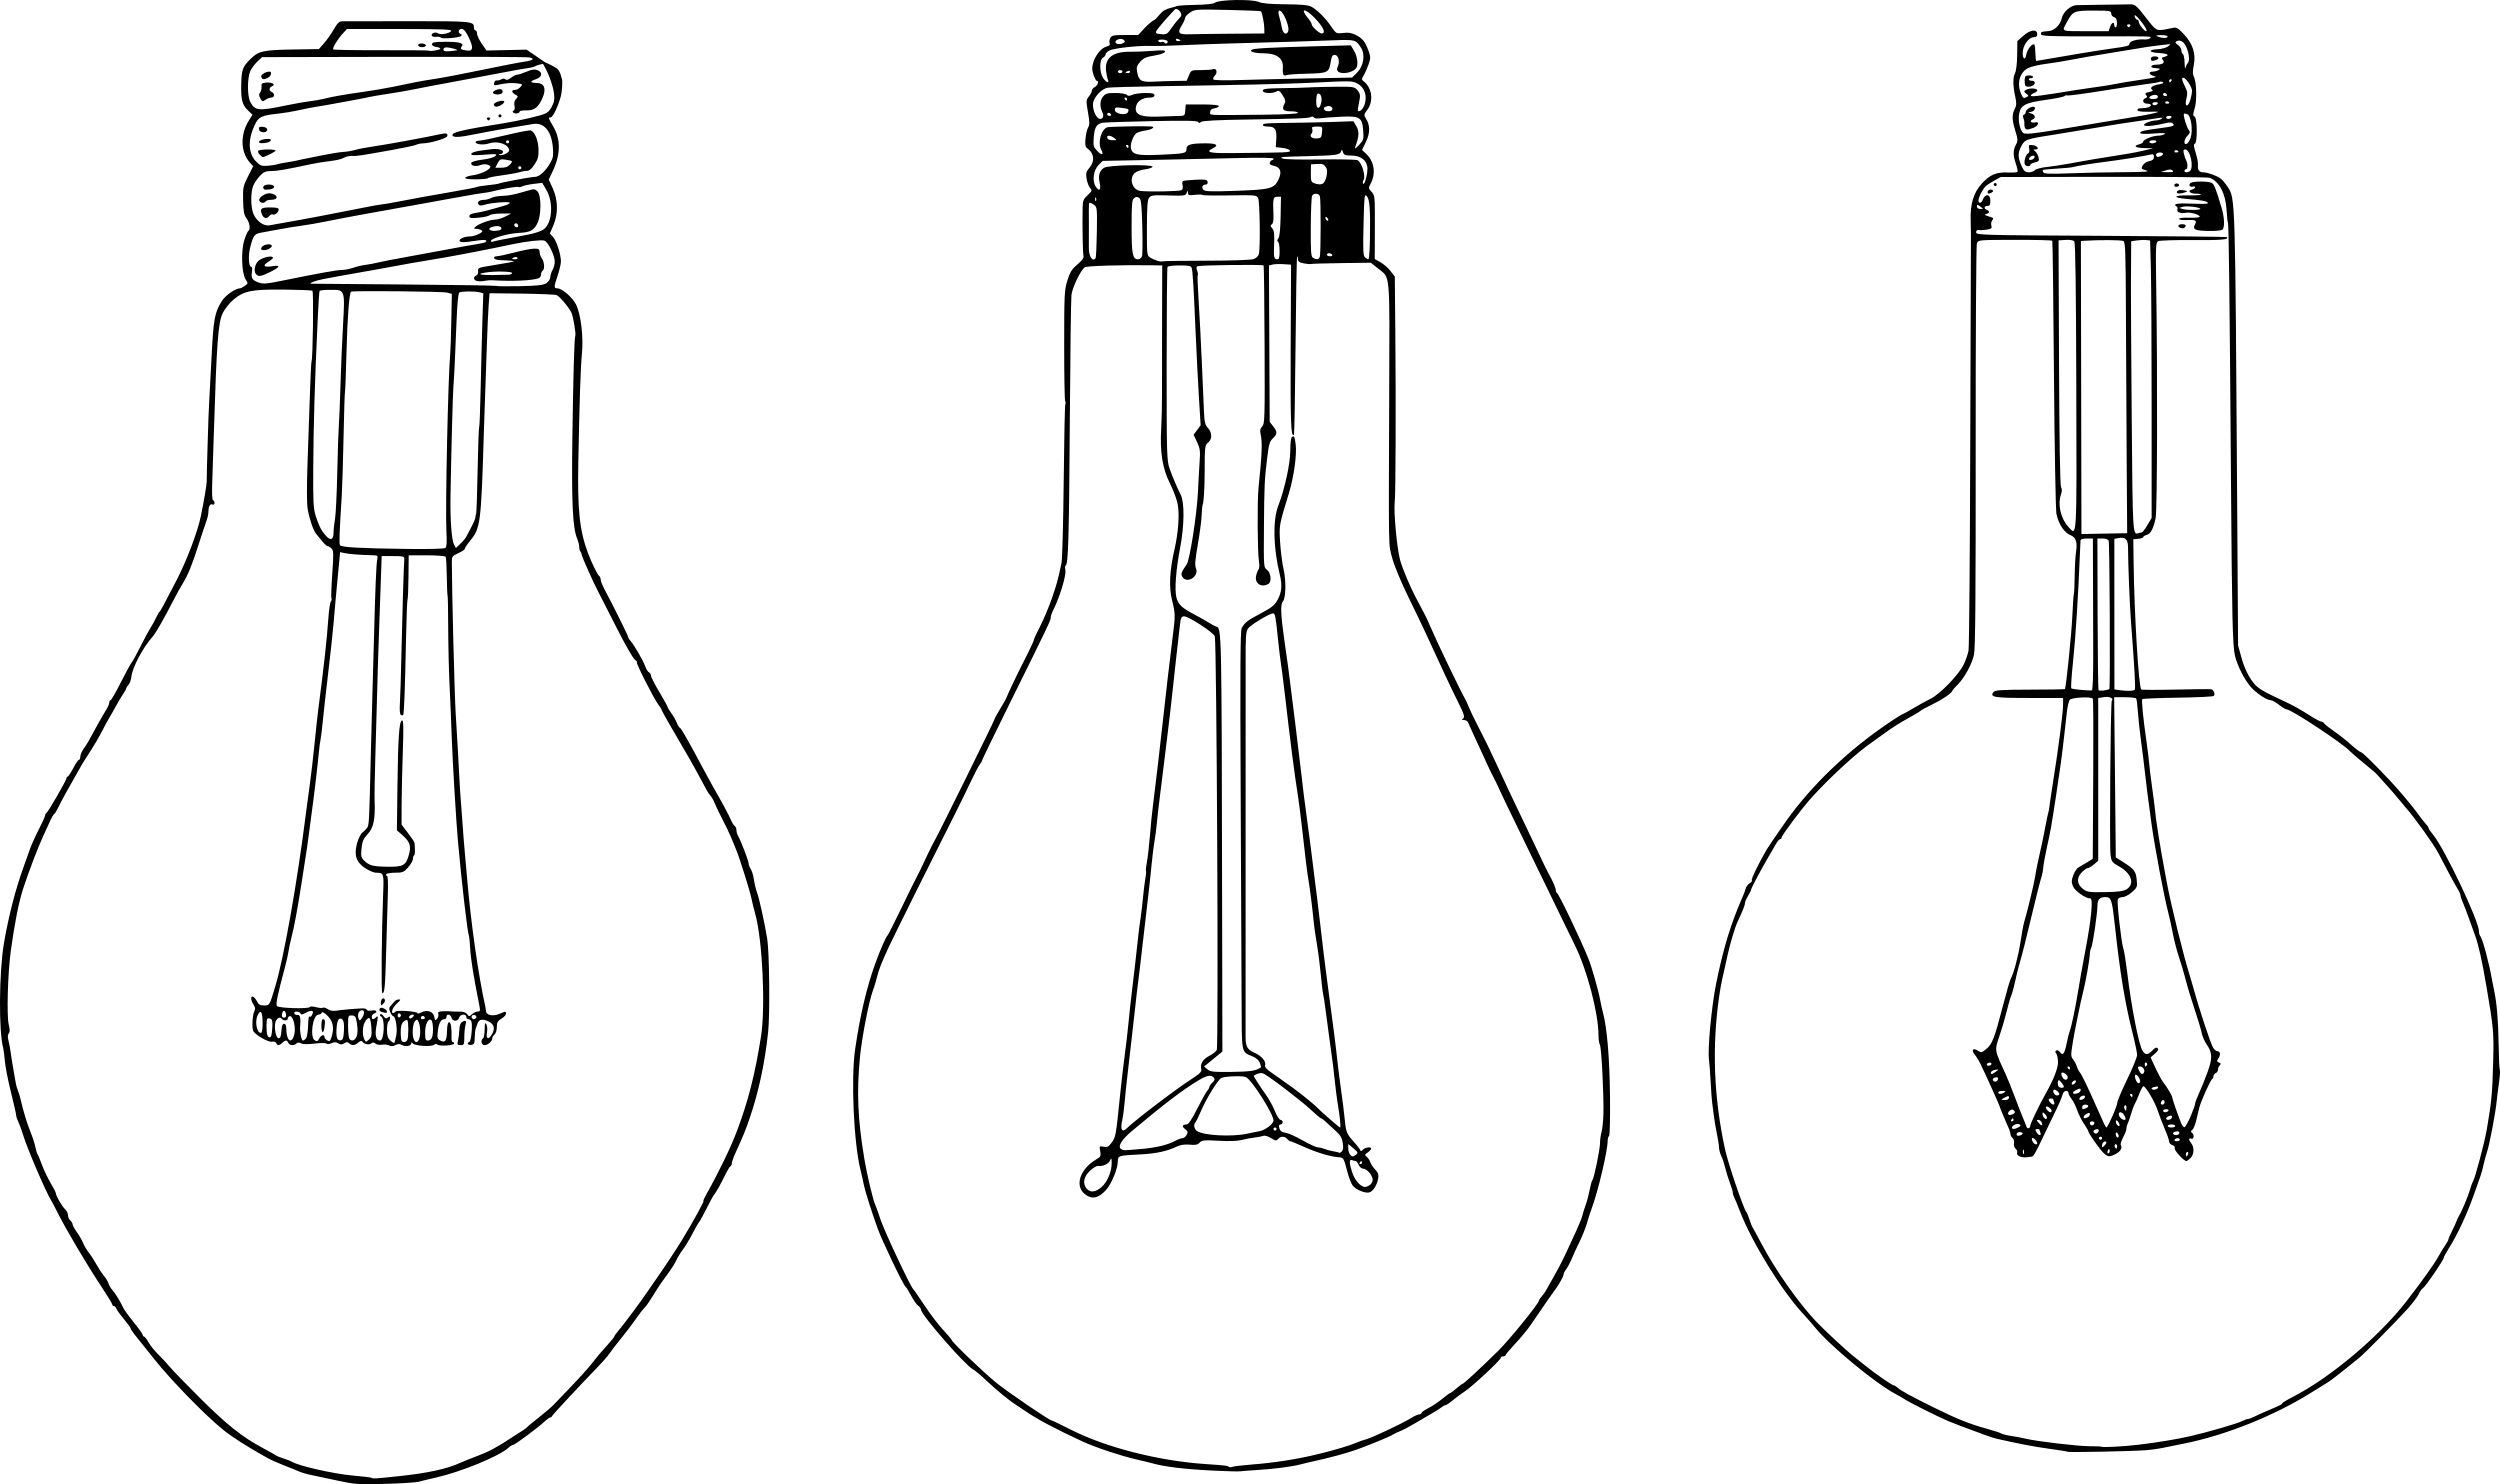 <?xml version="1.0" encoding="UTF-8"?>
<svg width="462.4mm" height="274.51mm" version="1.1" viewBox="0 0 1638.4 972.68" xmlns="http://www.w3.org/2000/svg">
<g transform="translate(1239 -412.06)">
<path d="m-1016.9 1382.6c-6.05-1.339-13.7-2.963-17-3.61-3.3-0.647-7.35-1.779-9-2.515s-6.15-2.554-10-4.037-9.025-3.832-11.5-5.218c-12.871-7.21-22.183-13.148-28.246-18.011-11.614-9.315-33.884-32.124-45.1-46.19-5.92-7.425-11.856-14.85-13.191-16.5-1.335-1.65-2.435-3.378-2.445-3.841s-1.972-3.162-4.359-6-4.624-5.947-4.969-6.91c-0.345-0.963-1.091-1.75-1.659-1.75s-1.031-0.432-1.031-0.96-3.071-5.59-6.824-11.25c-9.949-15.001-23.838-38.49-29.44-49.79-1.5-3.025-3.161-6.175-3.692-7-3.445-5.354-15.772-34.111-18.646-43.5-1.01-3.3-2.41-7.125-3.111-8.5s-1.283-3.175-1.294-4c-0.011-0.825-1.542-7.575-3.401-15-1.859-7.425-3.67-16.65-4.023-20.5-0.353-3.85-0.833-7.675-1.066-8.5-3.046-10.792-2.767-49.991 0.491-68.981 2.983-17.386 7.435-34.767 12.555-49.019 1.482-4.125 3.487-9.75 4.456-12.5 0.969-2.75 3.609-8.6 5.866-13s4.109-8.525 4.117-9.167c0.01-0.642 0.38-1.317 0.829-1.5 1-0.408 13.184-21.555 13.184-22.882 0-0.523 0.338-0.952 0.75-0.954 0.412-9e-4 2.043-2.476 3.623-5.5 1.58-3.024 3.267-5.498 3.75-5.498s0.877-0.943 0.877-2.096 1.012-3.509 2.25-5.236c1.238-1.727 2.748-4.087 3.357-5.243 3.305-6.277 8.989-16.394 11.043-19.656 1.292-2.052 2.35-4.414 2.35-5.25s0.366-1.52 0.813-1.52 3.484-5.287 6.748-11.75c3.265-6.463 6.442-12.288 7.061-12.946 0.619-0.658 3.221-5.383 5.782-10.5 2.561-5.117 5.543-10.654 6.628-12.304 1.084-1.65 2.696-4.575 3.581-6.5 0.886-1.925 1.897-3.725 2.248-4.001 0.784-0.616 2.508-3.794 11.39-20.999 6.612-12.808 13.719-31.644 15.786-41.837 2.196-10.829 3.875-20.798 3.817-22.663-0.111-3.571 1.229-46.85 1.612-52.077 0.205-2.792 0.898-15.842 1.54-29 1.231-25.232 2.026-29.59 6.771-37.1 2.328-3.686 8.935-8.323 11.858-8.323 0.505 0 1.942-0.717 3.194-1.594 2.214-1.551 2.228-1.666 0.526-4.25-2.617-3.97-3.122-18.592-0.888-25.694 0.944-3.002 2.125-5.71 2.624-6.019 1.589-0.982 0.978-5.428-1.138-8.291-1.656-2.24-2.085-4.48-2.25-11.756-0.192-8.445 0-9.396 3.204-15.709l3.408-6.72-2.033-2.233c-6.304-6.923-6.626-18.478-0.772-27.75l2.358-3.735-2.961-2.837c-3.859-3.697-4.701-7.051-4.422-17.62 0.242-9.191 0.912-10.961 6.096-16.117 5.179-5.15 8.373-5.872 27.345-6.18l17.427-0.283 3.403-3.856c1.871-2.121 4.762-6.223 6.423-9.114 2.453-4.27 3.519-5.256 5.67-5.249 1.458 5e-3 20.797-0.018 42.977-0.051 42.03-0.063 43.173 0.048 43.173 4.18 0 1.033 0.45 1.878 1 1.878s1 0.931 1 2.07c0 1.138 1.396 4.099 3.102 6.578l3.102 4.508 26.296-0.575 12.907 8.856-3.041 0.622c-1.672 0.342-3.629 0.985-4.347 1.429-0.719 0.444-2.704 0.964-4.413 1.156-1.708 0.192-7.606 1.215-13.106 2.273-5.5 1.059-14.05 2.668-19 3.576s-13.5 2.508-19 3.555c-5.5 1.047-11.35 2.133-13 2.414-1.65 0.28-6.375 1.211-10.5 2.068s-11.775 2.191-17 2.963c-5.225 0.773-10.625 1.681-12 2.019-3.379 0.83-28.159 5.396-35 6.448-3.025 0.465-8.425 1.519-12 2.342s-9.425 1.803-13 2.179c-11.38 1.196-13.213 2.08-15.769 7.609-4.531 9.801-4.193 18.522 0.921 23.753 2.784 2.847 3.636 3.16 7.738 2.835 2.535-0.201 5.285-0.627 6.11-0.948s3.75-0.915 6.5-1.321 5.45-0.881 6-1.057c0.55-0.175 2.35-0.58 4-0.899 1.65-0.319 7.5-1.498 13-2.62 5.5-1.122 11.8-2.131 14-2.242 2.2-0.111 5.8-0.727 8-1.368 2.2-0.641 7.375-1.629 11.5-2.196 7.466-1.026 35.903-6.236 43.474-7.964 4.428-1.011 5.692-0.661 4.916 1.361-0.548 1.428-11.455 4.573-15.859 4.573-1.407 0-3.339 0.405-4.294 0.9-0.955 0.495-8.261 2.062-16.236 3.482-21.763 3.876-22.238 3.946-25.897 3.853-1.869-0.048-4.344 0.525-5.5 1.274s-5.028 1.674-8.603 2.058c-3.575 0.383-9.425 1.327-13 2.096-16.205 3.488-21.803 4.455-25.927 4.479-3.66 0.021-4.941 0.574-7.397 3.192-1.634 1.742-3.579 4.615-4.323 6.385-1.867 4.441-1.72 14.707 0.271 18.901 2.158 4.547 6.708 7.729 10.18 7.119 14.884-2.615 27.581-4.912 31.697-5.736 2.75-0.55 9.725-1.907 15.5-3.014 5.775-1.107 13.65-2.65 17.5-3.428 3.85-0.778 7.675-1.432 8.5-1.454s6.45-0.989 12.5-2.15c13.345-2.56 15.987-3.038 34.771-6.3 8.124-1.41 15.134-2.789 15.578-3.064s3.697-0.799 7.229-1.166 6.674-0.812 6.983-0.99c1.292-0.742 20.986-4.437 23.649-4.437 3.163 0 7.391-3.907 10.688-9.879 1.507-2.73 1.75-4.619 1.263-9.834-0.975-10.442-5.825-16.114-12.821-14.992-16.606 2.663-29.162 4.871-38.077 6.697-10.637 2.178-14.815 2.332-14.877 0.547-0.066-1.894 6.939-3.494 34.612-7.906 8.164-1.301 22.519-4.615 25.637-5.917 2.76-1.153 4-2.607 5.809-6.811 2.944-6.843-4.477-23.345-7.521-27.12-1.679-2.083 5.797 1.717 8.693 3.337 2.386 1.335 3.292 2.751 4.691 8.412 0.17 3.282-0.219 7.992-0.863 10.467-1.709 6.561-5.253 13.962-6.695 13.982-1.709 0.024-1.643 0.263 1.585 5.737 5.152 8.737 5.02 18.571-0.401 29.895l-2.448 5.114 2.654 5.797c3.503 7.652 3.638 16.669 0.362 24.262l-2.281 5.287 2.045 2.213c2.327 2.517 5.246 11.566 5.207 16.144-0.014 1.688-1.062 6.108-2.328 9.824-2.323 6.817-2.331 7.745-0.069 7.745 3.075 0 9.771 5.748 12.232 10.499 3.224 6.225 5.058 21.457 3.913 32.501-0.828 7.978-1.602 31.371-2.334 70.5-0.598 31.974 0.782 45.101 6.309 60 2.276 6.135 6.321 14.393 7.366 15.039 0.515 0.318 0.942 1.34 0.947 2.27 0.01 0.93 1.084 3.716 2.396 6.191 6.2 11.696 15.594 30.637 15.594 31.443 0 0.495 0.691 1.664 1.536 2.597 2.422 2.676 8.23 12.672 9.658 16.621 0.714 1.975 1.863 3.808 2.552 4.073 0.689 0.265 1.254 1.201 1.254 2.08s2.475 5.747 5.5 10.816 5.5 9.546 5.5 9.949c0 0.403 1.04 2.125 2.311 3.827 1.271 1.702 2.901 4.557 3.621 6.344s1.626 3.25 2.013 3.25c0.669 0 6.163 9.635 14.826 26 2.183 4.125 5.002 9.3 6.264 11.5 6.436 11.224 11.048 19.764 12.331 22.835 0.786 1.882 1.925 3.728 2.531 4.102s1.102 1.561 1.102 2.636 0.456 2.736 1.013 3.691c1.873 3.209 6.987 16.495 6.987 18.152 0 0.902 0.613 2.528 1.362 3.612 0.749 1.085 1.691 4.206 2.093 6.935s1.318 6.554 2.035 8.5c1.561 4.235 4.903 19.451 6.708 30.537 1.394 8.564 1.812 49.101 0.625 60.5-2.12 20.346-6.154 39.322-12.006 56.475-2.917 8.55-4.017 11.249-9.458 23.212-1.298 2.853-2.359 5.864-2.359 6.691 0 0.827-0.449 1.781-0.997 2.12-0.548 0.339-2.122 2.953-3.498 5.809-2.848 5.914-5.76 11.086-7.282 12.932-0.572 0.694-2.713 4.636-4.759 8.761s-4.274 8.175-4.95 9c-0.677 0.825-2.736 4.425-4.575 8-1.84 3.575-4.61 8.148-6.156 10.162-1.546 2.014-3.462 5.164-4.257 7s-3.376 5.904-5.736 9.04c-2.36 3.136-5.19 7.164-6.29 8.951-1.1 1.787-2.455 3.947-3.012 4.798s-1.875 2.898-2.93 4.548c-1.055 1.65-2.489 3.483-3.187 4.073s-2.979 3.568-5.07 6.618c-2.091 3.05-6.506 8.867-9.812 12.927s-6.766 8.562-7.689 10.004c-0.923 1.442-4.069 5.083-6.99 8.091-11.666 12.013-30.33 32.045-30.644 32.89-0.183 0.493-0.723 0.897-1.198 0.897s-2.126 1.184-3.667 2.632c-4.385 4.12-19.492 15.368-20.64 15.368-0.568 0-1.962 0.855-3.098 1.9-6 5.521-31.192 15.865-47.564 19.531-4.125 0.923-9.075 2.123-11 2.665-1.925 0.542-12.05 1.196-22.5 1.454-17.454 0.429-19.895 0.269-30-1.967zm39.143-3.074c19.381-2.086 31.66-4.753 40.357-8.766 1.925-0.888 6.875-2.872 11-4.408 7.638-2.845 13.261-5.854 22.894-12.252 2.966-1.97 6.29-4.104 7.385-4.742 1.095-0.638 2.268-1.548 2.606-2.022 0.338-0.474 3.758-3.305 7.599-6.292 3.841-2.986 8.341-6.854 10-8.595 1.659-1.741 6.857-7.163 11.552-12.049 4.695-4.886 10.32-11.115 12.5-13.843 2.18-2.728 4.518-5.652 5.195-6.5 0.678-0.848 3.265-3.783 5.75-6.524 2.485-2.74 4.518-5.259 4.518-5.597 0-0.338 0.938-1.696 2.085-3.018 3.374-3.889 17.04-22.215 19.415-26.037 0.55-0.885 3.025-4.46 5.5-7.944 4.544-6.397 13.584-20.019 16.771-25.272 8.576-14.136 15.442-26.649 14.623-26.649-0.252 0 0.743-2.138 2.211-4.75 7.95-14.147 15.835-30.492 19.751-40.946 7.466-19.926 11.775-36.839 15.749-61.804 3.065-19.258 0.996-63.535-3.761-80.5-0.848-3.025-2.002-7.75-2.563-10.5-0.951-4.66-7.805-26.518-9.72-31-0.47-1.1-1.843-4.475-3.051-7.5s-3.864-8.65-5.902-12.5-4.32-8.575-5.071-10.5c-0.752-1.925-2.04-4.291-2.863-5.257-1.71-2.007-2.235-2.907-7.55-12.932-2.132-4.021-5.335-9.786-7.117-12.811-9.716-16.486-17.507-30.142-17.507-30.689 0-0.342-1.034-2.014-2.297-3.716-3.055-4.115-14.917-27.588-13.956-27.617 0.414-0.012-0.228-0.8-1.428-1.75-1.2-0.95-6.279-9.828-11.287-19.728-5.008-9.9-10.41-20.475-12.006-23.5-3.705-7.027-11.153-23.662-11.426-25.521-0.115-0.782-0.522-1.734-0.904-2.117-0.383-0.383-0.696-1.691-0.696-2.907 0-1.216-0.653-3.774-1.451-5.683-2.839-6.794-3.634-23.657-3.065-65.027 0.568-41.341 1.291-66.56 1.938-67.635 0.565-0.937-1.306-12.308-2.465-14.985-1.427-3.296-7.696-10.796-9.755-11.67-0.936-0.397-11.211-0.837-22.833-0.977l-21.131-0.254-0.592 7.638c-0.326 4.201-0.849 15.738-1.164 25.638s-0.783 23.4-1.04 30c-0.257 6.6-0.679 18.975-0.936 27.5-1.823 60.323-2.173 63.095-9.034 71.468-1.91 2.331-3.473 4.677-3.473 5.214 0 0.537-1.913 1.84-4.25 2.897-3.825 1.729-4.25 2.272-4.25 5.421 0 17.491 1.768 87.597 2.497 99 0.51 7.975 1.189 19.45 1.51 25.5 0.321 6.05 0.787 14.825 1.035 19.5s0.676 10.975 0.95 14c0.274 3.025 0.742 9.325 1.04 14s0.995 13.45 1.55 19.5c0.555 6.05 1.214 13.475 1.466 16.5 2.351 28.311 7.348 63.399 11.963 84 0.185 0.825 0.37 2.072 0.413 2.772 0.155 2.583 4.485 3.502 8.53 1.812 4.612-1.927 4.546-1.925 4.546-0.14 0 0.794-1.35 2.241-3 3.216-2.465 1.456-3 2.426-3 5.434 0 2.035-0.666 4.215-1.5 4.907-0.825 0.685-1.5 1.833-1.5 2.551 0 1.935-2.866 4.449-5.071 4.449-2.056 0-2.752-3.373-0.929-4.5 0.55-0.34 1.014-2.954 1.03-5.809 0.024-4.162 0.242-4.828 1.096-3.358 0.586 1.008 0.783 3.335 0.439 5.172-0.786 4.19 0.705 5.258 2.825 2.022 2.719-4.149 2.086-7.207-1.883-9.09-3.865-1.834-6.256-1.401-7.127 1.29-0.315 0.975-0.845 2.448-1.177 3.273-0.332 0.825-0.636 3.525-0.675 6-0.061 3.866-0.385 4.545-2.3 4.82-2.226 0.319-3.182-1.335-1.161-2.009 1.14-0.38 2.139-11.11 1.25-13.426-0.292-0.761-1.158-1.384-1.924-1.384-0.766 0-1.393-0.675-1.393-1.5 0-2.288-4.095-1.854-4.71 0.5-0.301 1.149-1.364 2-2.5 2s-2.2-0.851-2.5-2c-0.606-2.318-3.29-2.726-3.29-0.5 0 0.825-0.62 1.5-1.377 1.5-2.279 0-3.659 2.51-4.284 7.791-0.529 4.47-0.355 5.13 1.642 6.199 3.181 1.702 4.231 0.17 4.387-6.405 0.089-3.726 0.548-5.582 1.383-5.583 1.195 0 1.778 3.849 1.552 10.248-0.053 1.512 0.307 2.75 0.8 2.75s0.897 0.405 0.897 0.899c0 1.266-9.235 1.959-10.75 0.807-0.8-0.609-1.702-0.576-2.505 0.091-1.736 1.44-12.843 0.654-13.882-0.984-0.57-0.898-0.838-0.94-0.848-0.131-0.023 1.808-3.677 2.569-6.103 1.271-1.649-0.883-2.697-0.872-4.413 0.047-1.569 0.84-2.82 0.899-4.136 0.195-1.037-0.555-3.121-0.773-4.631-0.484s-3.417-0.033-4.239-0.715c-1.124-0.933-1.834-0.958-2.868-0.101-1.437 1.193-4.636 0.487-5.816-1.282-0.441-0.661-1.369-0.417-2.579 0.677-2.227 2.015-4.357 2.186-6.057 0.485-0.967-0.967-1.641-0.965-3.2 0.01-1.544 0.964-2.396 0.971-3.901 0.031-1.444-0.902-2.539-0.923-4.377-0.086-1.375 0.626-2.835 0.738-3.324 0.255-0.489-0.483-3.931-0.48-7.823 0-4.494 0.561-7.624 0.507-8.857-0.153-1.322-0.707-2.242-0.685-2.999 0.072-1.578 1.578-4.66 1.342-5.331-0.407-0.317-0.825-1.01-1.5-1.54-1.5s-1.639 0.675-2.464 1.5c-1.861 1.861-3.261 1.914-3.939 0.148-0.311-0.81-1.469-1.17-2.891-0.898-2.277 0.435-10.459-4.212-12.105-6.875-1.036-1.676-0.598-10.68 0.631-12.976 0.837-1.564 0.725-2.588-0.483-4.431-1.883-2.873-2.062-5.795-0.321-5.228 0.688 0.224 1.837 1.611 2.555 3.083 1.025 2.103 2.016 2.676 4.629 2.676 3.682 0 3.564 0.2 7.38-12.5 5.703-18.98 14.372-67.991 20.165-114 0.554-4.4 1.7-12.95 2.546-19 0.847-6.05 2.202-17.75 3.012-26 0.81-8.25 1.914-18.375 2.454-22.5 3.686-28.171 5.636-45.778 6.588-59.5 0.382-5.5 1.121-10.543 1.643-11.206 0.522-0.663 0.702-1.608 0.399-2.098-0.303-0.491-0.066-7.691 0.528-16.002 0.946-13.241 0.888-15.3-0.463-16.652-0.848-0.848-1.984-1.542-2.525-1.542-0.863 0-2.208-1.435-7.588-8.096-1.897-2.349-4.369-9.601-5.506-16.153-0.655-3.775-0.675-14.763-0.059-32 0.516-14.438 1.222-34.801 1.569-45.251 0.347-10.45 0.788-19.26 0.98-19.578 0.889-1.471 1.463-45.792 0.6-46.325-0.521-0.322-8.981-0.663-18.801-0.759-20.912-0.204-26.056 0.817-32.89 6.53-2.472 2.066-5.632 6.002-7.022 8.746-3.059 6.037-4.024 18.893-5.884 78.387-0.378 12.1-0.867 27.062-1.085 33.25-0.241 6.813-0.018 11.25 0.564 11.25 0.529 0 0.962 0.723 0.962 1.607 0 0.976-0.556 1.393-1.417 1.063-1.584-0.607-2.583 1.285-2.583 4.892 0 1.319-0.629 4.095-1.399 6.168-0.769 2.074-3.042 8.915-5.051 15.203-4.276 13.386-6.989 20.046-10.416 25.567-1.365 2.2-3.982 6.925-5.816 10.5-6.314 12.315-11.824 21.949-13.864 24.244-6.526 7.34-13.404 20.409-14 26.605-0.177 1.842-1.027 4.127-1.889 5.079-0.861 0.952-1.566 2.076-1.566 2.497s-0.843 1.961-1.874 3.421c-1.03 1.46-3.087 4.904-4.57 7.654-1.483 2.75-3.525 6.35-4.537 8s-3.205 5.703-4.873 9.006c-1.668 3.303-4.952 8.928-7.3 12.5-2.347 3.571-4.783 7.394-5.412 8.494-8.915 15.577-13.479 23.829-15.346 27.744-1.244 2.609-2.661 4.991-3.149 5.293-0.488 0.301-1.534 1.991-2.325 3.756-0.791 1.764-3.101 6.808-5.133 11.208-3.295 7.135-9.289 22.892-12.933 34-2.784 8.486-5.752 23.483-8.089 40.87-2.012 14.97-2.755 42.573-1.301 48.346 0.777 3.087 0.775 4.66-0.01 5.604-0.724 0.873-0.788 2.464-0.19 4.747 0.495 1.889 1.158 5.459 1.473 7.934s1.067 7.2 1.67 10.5c0.603 3.3 1.307 7.35 1.565 9 0.258 1.65 0.88 3.9 1.383 5 0.503 1.1 1.333 3.8 1.845 6 1.975 8.487 4.16 15.675 6.56 21.581 1.373 3.38 2.791 7.782 3.151 9.782 0.36 2 0.986 4.087 1.391 4.637 0.405 0.55 1.722 3.7 2.927 7 1.205 3.3 3.74 8.62 5.633 11.822s3.442 6.226 3.442 6.719c0 1.653 4.054 8.698 6.038 10.494 1.079 0.977 1.962 2.776 1.962 3.998s0.675 2.783 1.5 3.467 1.5 1.797 1.5 2.472c0 0.675 1.259 2.983 2.797 5.128 1.538 2.145 3.418 5.422 4.176 7.283s2.358 4.561 3.553 6c1.196 1.439 3.419 4.864 4.94 7.611 1.522 2.747 3.808 6.232 5.081 7.745 1.273 1.513 2.622 3.766 2.998 5.006 0.376 1.24 1.49 3.155 2.474 4.255 2.02 2.257 5.441 7.822 6.985 11.361 0.567 1.299 3.722 5.682 7.013 9.74 3.29 4.058 5.982 7.833 5.982 8.389 0 0.555 0.367 1.01 0.816 1.01 0.449 0 1.778 1.712 2.954 3.804s4.071 5.687 6.434 7.988 5.646 5.844 7.296 7.873 10.647 11.316 19.994 20.636c17.516 17.467 27.609 25.497 41.174 32.757 4.307 2.305 8.281 4.526 8.831 4.936s2.8 1.311 5 2.005 4.45 1.558 5 1.921c4.185 2.762 27.572 8.084 40.434 9.201 6.337 0.55 11.719 1.198 11.96 1.44 0.679 0.68 2.857 0.55 17.749-1.052zm38.959-285.76c0.419-1.788 0.804-4.962 0.857-7.053 0.055-2.171 0.728-4.203 1.568-4.735 2.518-1.593 3.235-1.067 2.438 1.788-0.422 1.512-0.776 5.112-0.786 8-0.016 4.876-0.189 5.25-2.428 5.25-2.209 0-2.347-0.272-1.649-3.25zm-40.485-3.348c0.849-4.546-0.49-12.402-2.115-12.402-0.375 0-1.207-1.154-1.849-2.564-0.908-1.993-0.888-2.876 0.09-3.965 0.692-0.771 1.838-2.092 2.547-2.936 0.709-0.844 2.059-1.52 3-1.503 1.359 0.025 1.168 0.509-0.926 2.354-1.45 1.278-2.943 3.288-3.317 4.468-0.712 2.242 0.351 2.849 2.036 1.163 1.139-1.139 14.417-0.155 14.417 1.068 0 0.438 1.158 0.196 2.573-0.539 3.818-1.981 7.806-0.594 8.427 2.931 0.449 2.548 0.638 2.668 1.862 1.191 0.749-0.904 1.101-2.324 0.781-3.156-0.437-1.139 0.215-1.557 2.638-1.691 1.77-0.098 4.119-0.073 5.219 0.055 1.1 0.128 3.74 0.194 5.866 0.146 2.619-0.059 4.283 0.484 5.16 1.682 1.229 1.681 1.39 1.682 3.213 0.033 1.056-0.955 2.671-1.737 3.59-1.737 1.953 0 1.985-0.304 0.691-6.674-3.167-15.599-5.121-27.903-5.464-34.414-0.215-4.077-0.641-8.088-0.947-8.913-0.937-2.523-4.63-34.461-7.054-61-1.184-12.963-3.633-53.863-4.132-69-0.281-8.525-0.898-23.375-1.372-33-0.474-9.625-0.89-26.857-0.924-38.293-0.034-11.436-0.223-21.111-0.42-21.5s-0.427-6.023-0.512-12.52c-0.085-6.497-0.415-12.235-0.734-12.75-0.318-0.515-5.899-0.936-12.401-0.936h-11.822l-0.148 14.142c-0.081 7.778-0.362 14.49-0.625 14.914s-0.709 12.173-0.993 26.108c-0.671 32.905-1.275 48.973-1.865 49.562-0.261 0.261-0.953 0.179-1.537-0.182-0.665-0.411-0.886-3.35-0.592-7.85 0.259-3.956 0.696-18.218 0.972-31.693 0.465-22.705 1.547-58.44 1.898-62.675 0.134-1.618-0.699-1.825-7.349-1.825h-7.5l-0.196 6.5c-0.108 3.575-0.689 20-1.29 36.5-0.602 16.5-1.29 38.55-1.53 49-0.24 10.45-0.75 28.675-1.133 40.5s-0.585 24.4-0.448 27.944c0.467 12.066-0.71 17.71-4.538 21.769-2.816 2.986-3.538 4.659-4.026 9.333-0.511 4.888-0.304 5.987 1.458 7.749 3.504 3.504 5.624 4.114 14.879 4.283 10.943 0.199 12.679-0.695 14.599-7.522 1.72-6.117 0.899-8.696-4.207-13.208l-3.567-3.152 0.342-27.848c0.403-32.773 1.122-43.51 2.955-44.116 1.05-0.348 1.157 3.627 0.564 20.92-0.403 11.742-0.75 27.199-0.77 34.349l-0.037 13 4.219 5.5c2.32 3.025 4.255 5.95 4.3 6.5 0.414 5.091 0.308 7.765-0.323 8.154-0.413 0.255-0.75 1.321-0.75 2.37s-1.397 3.497-3.104 5.441c-2.825 3.217-3.583 3.535-8.441 3.535-2.936 0-5.615 0.45-5.955 1-0.34 0.55-0.149 1 0.425 1 0.692 0 0.896 4.289 0.608 12.75-0.239 7.013-0.715 23.325-1.057 36.25-0.628 23.762-1.012 28-2.531 28-0.813 0-0.487-39.43 0.539-65.145 0.543-13.624 0.462-13.855-4.869-13.855-1.222 0-4.244-1.282-6.715-2.849-6.089-3.861-7.714-8.837-5.441-16.657 0.864-2.971 2.351-5.985 3.306-6.698 0.955-0.713 2.352-2.082 3.105-3.043 1.433-1.828 1.478-2.7 2.614-51.254 0.322-13.75 0.78-31.075 1.018-38.5s0.679-23.175 0.98-35c0.8-31.462 1.49-48.138 2.121-51.25 0.538-2.654 0.406-2.753-3.772-2.829-7.067-0.13-14.686-0.73-17.716-1.395l-2.836-0.623-1.17 12.299c-1.754 18.438-2.013 21.294-3.076 33.83-0.538 6.342-2.134 21.192-3.548 33-1.414 11.808-3.001 25.968-3.527 31.468s-1.2 11.051-1.498 12.335c-0.298 1.284-0.733 4.434-0.967 7-0.827 9.065-3.469 31.397-4.93 41.665-0.235 1.65-0.886 6.6-1.448 11s-1.267 9.575-1.567 11.5c-0.3 1.925-1.66 10.7-3.021 19.5-3.061 19.792-5.153 31.207-7.146 39-0.844 3.3-1.7 7.35-1.901 9-0.201 1.65-1.265 6.375-2.365 10.5-5.032 18.884-6.133 24.275-5.188 25.413 1.157 1.394 20.712 1.978 21.537 0.643 0.319-0.517 2.024-0.484 4.056 0.077 1.928 0.532 3.949 0.694 4.49 0.359 0.542-0.335 1.973 0.084 3.182 0.93 1.453 1.018 3.4 1.351 5.752 0.986 3.418-0.532 11.866-1.27 17.024-1.488 1.358-0.057 2.627 0.369 2.82 0.949 0.202 0.605 1.599 0.803 3.281 0.467 3.036-0.607 4.156 0.98 1.43 2.026-0.825 0.317-1.5 1.265-1.5 2.107 0 1.837 1.158 1.974 2.8 0.331 1.478-1.478 1.506-0.684 0.21 6.148-1.06 5.589-0.111 9.052 2.48 9.052 2.795 0 3.331-14.893 0.568-15.814-0.589-0.196-0.796-0.801-0.46-1.345 0.338-0.548 1.273-0.042 2.096 1.133 1.175 1.678 1.78 1.877 2.896 0.951 1.111-0.922 1.41-0.839 1.41 0.393 0 0.86-0.45 1.841-1 2.181s-1 2.824-1 5.52c0 3.747 0.513 5.38 2.177 6.93 1.197 1.116 2.377 1.829 2.62 1.585 0.244-0.244 0.838-2.554 1.32-5.134zm-9.367-15.091c-1.796-0.469-2.235-1.493-1.119-2.609 0.819-0.819 4.369 1.076 4.369 2.333 0 1.005-0.347 1.034-3.25 0.276zm-0.75-6.037c0-2.494 1.543-3.821 2.549-2.194 0.378 0.612-0.041 1.841-0.931 2.731-1.491 1.491-1.618 1.449-1.618-0.537zm-38.373 21.316c0.771-0.296 1.373 0.102 1.373 0.906 0 0.788 0.831 1.878 1.847 2.422 1.567 0.839 2.002 0.482 2.873-2.356 1.803-5.876 0.934-10.295-2.723-13.849-2.129-2.068-3.459-2.768-3.735-1.963-0.235 0.688-1.2 1.25-2.144 1.25-3.788 0-5.876 14.9-2.368 16.897 1.351 0.769 1.95 0.565 2.627-0.892 0.482-1.038 1.495-2.125 2.25-2.415zm0.123-2.162c-1.088-1.104-0.922-8.428 0.191-8.428 1.453 0 1.695 1.171 1.104 5.344-0.3 2.114-0.882 3.502-1.295 3.083zm32.04-2.654c-0.503-6.954-1.345-8.014-3.792-4.77-2.016 2.673-2.445 9.228-0.807 12.33 0.938 1.776 1.031 1.776 2.991 0 1.696-1.535 1.956-2.757 1.608-7.562zm23.603 7.645c0.821-2.139 0.773-11.918-0.062-12.754-0.368-0.368-1.493 0.077-2.5 0.988-1.326 1.2-1.831 3.086-1.831 6.836 0 2.848 0.3 5.478 0.667 5.845 1.182 1.182 3.103 0.71 3.726-0.915zm8.324-3.474c0.21-2.506-0.109-5.846-0.709-7.423-0.941-2.475-1.283-2.673-2.5-1.444-1.597 1.612-2.214 8.264-1.087 11.73 1.295 3.983 3.866 2.27 4.296-2.863zm-82.432-0.081c1.055-4.462-0.706-11.863-2.824-11.863-0.804 0-1.462 0.695-1.462 1.544 0 1.62-2.987 1.664-4.149 0.06-1.117-1.542-3.565 0.118-4.07 2.761-0.778 4.073 0.559 10.135 2.236 10.135 1.06 0 1.57-1.356 1.788-4.75 0.214-3.335 0.735-4.75 1.75-4.75 0.961 0 1.45 1.089 1.459 3.25 0.034 8.118 3.624 10.579 5.271 3.613zm7.656 2.708c0.652-0.786 1.263-4.578 1.359-8.427 0.095-3.849 0.469-6.521 0.83-5.936 0.397 0.641 1.096 0.24 1.766-1.012 1.562-2.918-0.112-3.536-3.93-1.45-2.428 1.326-3.325 1.449-3.672 0.504-0.253-0.688-1.359-1.25-2.459-1.25-1.167 0-1.818 0.521-1.563 1.25 0.24 0.688 1.178 1.118 2.083 0.956 1.679-0.3 2.24 2.218 1.73 7.757-0.314 3.409 0.831 9.037 1.839 9.037 0.458 0 1.366-0.643 2.018-1.428zm24.853-5.173c0.208-4.306-0.118-6.423-1.117-7.252-2.134-1.771-3.457 0.478-3.771 6.407-0.301 5.693 0.514 7.704 2.938 7.242 1.285-0.245 1.722-1.678 1.95-6.397zm8.33 3.851c0.695-1.779 0.774-4.663 0.225-8.171-0.759-4.849-1.112-5.431-3.349-5.517-2.438-0.094-2.5 0.077-2.5 6.921 0 3.859 0.364 7.579 0.809 8.267 1.368 2.113 3.686 1.391 4.814-1.5zm49.46 0.5c0.938-2.94 0.654-9.912-0.448-11.015-1.89-1.89-4.135 2.366-4.135 7.836 0 4.699 0.26 5.429 1.933 5.429 1.125 0 2.233-0.941 2.651-2.25zm-105.37-1c0.238-0.688 0.541-3.328 0.674-5.867 0.173-3.307-0.175-4.777-1.227-5.181-0.808-0.31-1.739-0.295-2.067 0.034-0.78 0.78-0.773 8.644 0.01 10.683 0.728 1.896 2.014 2.06 2.611 0.332zm-5.718-8.416c0-7.339-1.472-9.229-3.457-4.438-1.696 4.095-0.265 11.105 2.266 11.103 0.802-7e-4 1.191-2.177 1.191-6.665zm66.468-6.657c0.021-1.202-0.561-1.709-1.707-1.488-1.905 0.367-2.779 3.021-1.819 5.524 0.538 1.402 0.787 1.364 2.053-0.308 0.792-1.047 1.455-2.724 1.472-3.727zm32.599 1.557c-0.906-0.906-3.695 0.751-3.042 1.808 0.448 0.725 1.102 0.682 2.087-0.135 0.789-0.655 1.219-1.408 0.954-1.672zm7.241 1.691c-0.197-0.591-0.786-1.075-1.308-1.075s-1.111 0.484-1.308 1.075c-0.197 0.591 0.392 1.075 1.308 1.075 0.917 0 1.505-0.484 1.308-1.075zm33.649 0.144c0.74-1.197-1.142-2.382-2.474-1.559-1.118 0.691-0.384 2.49 1.016 2.49 0.485 0 1.141-0.419 1.457-0.931zm-124.64-2.319c-0.176-1.238-0.77-2.25-1.32-2.25s-1.144 1.012-1.319 2.25c-0.22 1.548 0.192 2.25 1.319 2.25s1.54-0.702 1.32-2.25zm75.33 0.75c0-0.522-0.484-1.111-1.075-1.308-0.591-0.197-1.075 0.392-1.075 1.308s0.484 1.505 1.075 1.308c0.591-0.197 1.075-0.786 1.075-1.308zm29.173-306.35c0.827-0.685 1.016-3.896 0.634-10.812-0.794-14.405 1.079-101.3 2.518-116.84 0.204-2.2 0.518-11.842 0.698-21.427l0.327-17.427-3-0.814c-2.961-0.803-62.29-1.375-63.057-0.607-1.196 1.196-2.403 17.212-2.958 39.276-0.346 13.75-0.795 25.529-0.997 26.176-0.202 0.647-0.632 14.147-0.955 30-0.323 15.853-0.84 32.874-1.149 37.824-1.604 25.677-1.823 31.789-1.174 32.84 0.871 1.409 12.46 2.059 44.113 2.472 14.473 0.189 24.285-0.071 25-0.663zm13.828-7.649c0.523-1.1 2.048-4.025 3.389-6.5 1.341-2.475 2.443-5.213 2.449-6.083 0.01-0.871 0.207-1.78 0.448-2.021 0.241-0.241 0.673-12.93 0.961-28.198 0.287-15.268 0.743-28.117 1.013-28.553 0.27-0.436 0.73-12.459 1.024-26.718 0.293-14.259 0.795-33.853 1.115-43.541l0.582-17.616-2.316-0.62c-3.193-0.855-12.074-0.777-13.423 0.118-0.697 0.463-1.37 7.579-1.818 19.235-0.867 22.559-1.51 35.881-2.051 42.5-0.395 4.836-1.438 44.255-1.881 71.119-0.265 16.021 0.685 29.256 2.317 32.306l1.219 2.277 3.011-2.851c1.656-1.568 3.439-3.751 3.962-4.851zm-87.152-2.47c0-2.066 0.419-5.968 0.932-8.67 0.512-2.702 1.185-16.376 1.494-30.386 0.309-14.01 0.78-28.173 1.046-31.473 0.266-3.3 0.725-14.55 1.019-25 0.294-10.45 1.034-28.041 1.643-39.091 1.372-24.889 1.532-24.409-8.169-24.409-3.831 0-7.035 0.338-7.121 0.75-0.356 1.705-0.671 6.433-1.248 18.75-1.922 40.973-2.733 68.07-2.92 97.5-0.138 21.711 0.096 26.317 1.57 31 2.119 6.728 3.542 9.528 6.651 13.084 3.108 3.555 5.104 2.752 5.104-2.055zm139.46-163.41c1.434-0.94 2.56-2.639 2.58-3.894 0.019-1.225 0.678-3.352 1.464-4.727s1.445-3.766 1.465-5.314c0.053-4.209-4.437-13.315-6.88-13.954-2.243-0.587-11.333 0.425-20.085 2.236-3.025 0.626-8.65 1.79-12.5 2.587-12.318 2.55-33.824 6.581-39.5 7.404-4.771 0.692-23.573 4.03-39.5 7.013-2.75 0.515-7.925 1.428-11.5 2.028-3.575 0.6-8.75 1.516-11.5 2.034-2.75 0.518-7.475 1.409-10.5 1.981-4.981 0.941-9.963 2.92-7.5 2.979 0.55 0.013 27.956 0.239 60.903 0.501 32.946 0.262 60.112 0.687 60.369 0.943 0.256 0.256 7.143 0.328 15.303 0.158 11.789-0.245 15.36-0.651 17.381-1.975zm-45.206-1.352c-2.543-0.461-3.021-2.759-0.756-3.628 0.841-0.323 1.387-1.572 1.25-2.857-0.225-2.108 0.332-2.374 7.256-3.457 4.125-0.646 9.75-1.605 12.5-2.132 4.186-0.803 4.512-1.008 2-1.26-1.65-0.166-4.758-0.331-6.906-0.368-2.177-0.037-4.095-0.62-4.333-1.317-0.251-0.735 0.425-1.25 1.643-1.25 1.139 0 6.401-1.125 11.693-2.5s11.148-2.5 13.012-2.5c2.84 0 3.396 0.365 3.422 2.25 0.017 1.238 0.693 3.123 1.5 4.191 1.675 2.215 1.961 7.136 0.468 8.059-0.55 0.34-1 1.443-1 2.452s-0.698 2.102-1.551 2.429c-4.133 1.586-17.567 2.159-30.949 1.321-1.1-0.069-3.125 0.122-4.5 0.425s-3.513 0.367-4.75 0.142zm20.5-4.186c1.238-0.046 2.25-0.533 2.25-1.083 0-1.106-11.292-1.343-17.23-0.361-8.486 1.403-1.685 2.058 14.98 1.444zm5.777-11.039c-0.325-0.526-1.252-0.703-2.059-0.393-2.067 0.793-1.823 1.349 0.591 1.349 1.133 0 1.793-0.43 1.468-0.956zm-154.56 15.027c25.416-5.142 36.14-7.071 39.315-7.071 1.907 0 5.314-0.651 7.571-1.448s5.801-1.642 7.876-1.879c2.075-0.237 5.797-0.934 8.272-1.549s11.025-2.28 19-3.702c7.975-1.422 20.35-3.702 27.5-5.067s15.362-2.828 18.249-3.251 5.55-1.07 5.917-1.437c1.57-1.57-0.99-1.761-8.139-0.607-5.589 0.902-7.932 0.935-8.744 0.123-1.294-1.294 2.761-3.183 6.832-3.183 1.367 0 3.878-0.72 5.58-1.601 2.39-1.236 2.778-1.802 1.7-2.485-0.767-0.486-2.28-0.891-3.36-0.899-1.706-0.013-1.772-0.193-0.5-1.37 2.102-1.944 9.528-4.645 12.773-4.645 1.523 0 4.534-0.9 6.691-2l3.923-2h-6.511c-3.581 0-6.999 0.488-7.596 1.084s-3.836 1.334-7.2 1.639c-5.097 0.462-6.116 0.296-6.116-0.996 0-1.061 1.343-1.746 4.25-2.169 3.913-0.569 6.726-1.277 18.467-4.646 2.319-0.665 4.007-1.55 3.75-1.966-0.597-0.965-11.913-0.094-16.335 1.258-2.606 0.797-3.556 0.726-4.197-0.311-1.003-1.623 0.66-2.857 3.882-2.878 1.274-8e-3 3.299-0.563 4.5-1.233 1.201-0.67 4.434-1.282 7.184-1.36 4.768-0.135 7.815-0.765 17.143-3.544 3.672-1.094 4.349-1.028 5.955 0.577 2.617 2.617 2.63 15.579 0.022 20.829-2.396 4.823-4.688 6.032-12.12 6.395-6.946 0.339-17.673 3.34-18.263 5.11-0.227 0.681 0.18 0.989 0.929 0.702 1.224-0.468 4.307-1.087 24.096-4.838 3.72-0.705 7.994-2.201 9.498-3.324 5.61-4.188 6.496-17.623 1.702-25.803l-2.719-4.639-5.622 0.681c-3.092 0.375-6.419 1.096-7.393 1.602-0.974 0.506-2.151 0.686-2.615 0.399-0.755-0.467-10.506 1.202-17.114 2.928-1.375 0.359-4.075 0.829-6 1.044s-8.675 1.343-15 2.505-16 2.919-21.5 3.902c-42.721 7.64-52.544 9.445-64 11.76-7.15 1.445-15.7 2.948-19 3.34-3.3 0.392-9.6 1.414-14 2.272-4.4 0.858-9.642 1.823-11.65 2.145-4.59 0.737-5.407 1.748-7.341 9.09-1.578 5.989-1.232 13.443 0.624 13.443 0.53 0 0.704 1.452 0.391 3.25-0.664 3.807 0.117 5.285 3.504 6.637 3.565 1.423 5.317 1.333 15.938-0.816zm-16.932-4.53c-1.694-2.042-0.352-7.291 2.303-9.007 2.892-1.87 7.281-2.888 8.691-2.016 0.712 0.44-0.261 1.552-2.579 2.951-4.413 2.663-3.259 4.013 2.587 3.025 5.567-0.941 4.928 0.617-1.559 3.798-6.316 3.097-7.752 3.288-9.444 1.249zm3.608-17.05c0.685-1.784 4.732-2.997 6.453-1.933 1.645 1.017-1.704 3.442-4.754 3.442-1.619 0-2.11-0.436-1.699-1.509zm157.36-12.549c0-1.518-2.022-2.096-5.024-1.437-3.293 0.723-3.938 2.149-1.226 2.71 2.426 0.502 6.25-0.277 6.25-1.273zm11-1.776c0-1.302-1.189-2.168-2.156-1.57-1.034 0.639-0.142 2.404 1.215 2.404 0.518 0 0.941-0.375 0.941-0.833zm-152.13-79.025c5.702-1.187 12.676-2.417 15.5-2.733 2.824-0.316 6.75-0.985 8.725-1.487 5.862-1.49 13.729-2.888 25.409-4.515 6.05-0.842 15.275-2.406 20.5-3.474 5.225-1.069 11.75-2.405 14.5-2.971 2.75-0.565 9.05-1.642 14-2.393 4.95-0.75 18.675-3.382 30.5-5.848s23.862-4.804 26.749-5.196c5.996-0.814 7.495-2.039 3.49-2.852-1.506-0.305-41.521-0.469-88.923-0.364l-86.185 0.191-3.189 3c-1.754 1.65-3.81 4.451-4.569 6.225-1.977 4.622-1.966 16.228 0.019 20.067 3.062 5.92 5.269 6.141 23.474 2.35zm-16.872-4.653c-0.99-1.849-1.021-2.752-0.133-3.822 0.639-0.77 1.045-2.473 0.901-3.784-0.224-2.041 0.224-2.43 3.115-2.706 3.807-0.364 6.518 1.35 3.79 2.397-2.075 0.796-2.173 3.018-0.167 3.787 2.096 0.804 1.88 3.638-0.278 3.638-0.978 0-2.712 0.655-3.855 1.455-1.901 1.331-2.188 1.249-3.373-0.966zm0.632-14.021c-0.542-1.413 2.681-3.468 5.439-3.468 1.703 0 0.969 2.912-0.999 3.965-2.657 1.422-3.75 1.3-4.44-0.497zm117.37-18.511c0-0.453-1.238-0.967-2.75-1.141-1.637-0.188-2.75-0.923-2.75-1.816 0-1.212 1.631-1.509 8.5-1.545 9.605-0.051 12.815 0.858 10.952 3.103-1.315 1.584-0.374 2.214 4.007 2.68 3.54 0.377 3.711-2.348 0.553-8.803-1.849-3.779-3.246-5.435-4.586-5.435-2.127 0-2.658 2.572-0.676 3.28 0.688 0.246 0.889 0.831 0.449 1.301-1.119 1.193-12.719 2.195-13.363 1.153-0.29-0.469-1.682-0.713-3.094-0.543-1.412 0.17-2.738-0.198-2.947-0.818-0.502-1.491 2.65-2.655 4.082-1.508 1.499 1.201 7.277 0.256 8.666-1.417 0.919-1.108-4.779-1.34-33.566-1.37l-34.673-0.036-2.652 2.845c-3.444 3.694-7.128 9.803-6.37 10.561 0.326 0.326 14.511 0.561 31.522 0.522 17.011-0.039 31.087 0.087 31.282 0.282 0.69 0.69 7.415-0.485 7.415-1.295zm-14.447-1.872c-0.311-0.503 1e-4 -1.105 0.691-1.337 1.857-0.625 4.819 0.341 4.186 1.365-0.718 1.162-4.154 1.142-4.877-0.028zm25.447 2.914c0.837-0.333-4.351-1.794-6.75-1.9-1.367-0.061-2.25 0.482-2.25 1.384 0 1.139 0.987 1.395 4.25 1.099 2.337-0.211 4.475-0.474 4.75-0.584zm496.5 930.9c-18.94-0.874-32.873-2.524-41-4.854-1.65-0.473-6.375-1.621-10.5-2.552-9.768-2.203-26.79-7.874-35-11.661-17.715-8.17-29.528-14.442-37.51-19.914-2.744-1.881-5.72-3.871-6.612-4.421-3.807-2.346-13.261-10.122-19.072-15.686-3.448-3.301-7.402-6.602-8.787-7.336-5.226-2.768-34.019-35.816-34.019-39.046 0-0.725-0.838-1.906-1.861-2.625-1.024-0.719-3.098-3.673-4.609-6.565-1.511-2.892-3.135-5.498-3.608-5.79-1.402-0.866-15.512-30.319-18.422-38.451-4.31-12.046-8.453-25.222-9.119-29-0.339-1.925-1.234-5.938-1.987-8.917-4.505-17.81-6.402-60.246-3.557-79.583 3.273-22.25 7.523-40.316 13.173-56 3.155-8.757 7.061-17.66 8.117-18.5 0.346-0.275 4.545-8.6 9.333-18.5 4.787-9.9 9.11-18.675 9.605-19.5 0.861-1.433 2.288-4.38 7.507-15.5 1.291-2.75 3.235-6.575 4.321-8.5 3.277-5.81 39.113-78.441 39.111-79.268-1e-3 -0.422 1.798-3.731 3.998-7.352 2.2-3.621 4-6.825 4-7.118 0-0.506 6.794-14.91 9.557-20.261 4.67-9.046 8.443-16.976 8.443-17.746 0-0.496 1.806-4.392 4.013-8.657 2.207-4.265 5.612-12.332 7.566-17.926 3.337-9.552 4.127-12.442 6.48-23.671 0.518-2.475 1.167-26.704 1.44-53.842s0.75-49.751 1.058-50.25 0.265-1.387-0.097-1.973c-0.362-0.586-0.652-17.123-0.644-36.75 0.013-33.546 0.141-36.088 2.133-42.413 1.738-5.518 2.923-7.4 6.585-10.462 2.918-2.439 4.289-4.293 3.955-5.347-0.48-1.514-0.824-19.942-0.592-31.769 0.091-4.623 0.514-5.681 3.29-8.216 2.944-2.689 3.066-3.045 1.609-4.694-0.867-0.981-1.891-3.697-2.274-6.035-0.603-3.681-0.35-4.664 1.891-7.327 3.657-4.346 3.083-9.425-1.428-12.629-1.357-0.964-1.597-2.271-1.194-6.5 0.277-2.911 1.067-6.193 1.754-7.293 1.006-1.609 0.979-3.538-0.135-9.858-1.316-7.466-1.286-7.984 0.603-10.385 1.093-1.39 1.988-3.126 1.988-3.857 0-0.731 0.9-1.812 2-2.4 1.96-1.049 2.816-4 1.16-4-0.462 0-1.434-1.799-2.159-3.997-1.045-3.166-1.073-4.821-0.134-7.955 1.497-4.997 5.357-9.636 8.72-10.481 1.794-0.45 2.413-1.123 2.006-2.182-0.323-0.842-0.123-2.398 0.444-3.458 0.896-1.675 2.163-1.928 9.655-1.928h8.624l4.091-4.439c2.25-2.441 5.216-4.922 6.591-5.513 1.375-0.591 3.962-4.845 6.437-6.243 2.738-1.546 9.706-3.148 8.466-2.05-2.556 2.264-13.903 14.743-13.903 16.175 0 0.588 0.338 1.121 0.75 1.184 5.954 0.905 6.323 0.768 9.204-3.421 1.586-2.306 3.854-5.171 5.04-6.367 1.771-1.785 1.959-2.546 1.046-4.25-0.611-1.142-1.808-2.076-2.659-2.076s-1.361-0.562-1.133-1.25c0.297-0.893 3.926-1.314 12.699-1.474 8.195-0.149 12.796-0.649 13.821-1.5 2.396-1.989 24.098-2.375 28.365-0.504 2.402 1.053 7.455 1.508 17.639 1.588 10.411 0.082 15.011 0.507 17 1.571 3.857 2.062 9.171 7.351 13.026 12.963 3.279 4.774 3.327 4.8 7.866 4.244 3.407-0.417 5.551-0.058 8.437 1.414 4.316 2.202 6.135 4.533 8.279 10.61 1.28 3.628 1.277 4.653-0.029 8.443-0.817 2.373-2.243 5.603-3.169 7.178-1.512 2.574-1.526 2.984-0.137 4.04 5.534 4.209 6.685 12.941 2.461 18.667-2.279 3.089-2.367 3.573-1.023 5.624 2.884 4.401 2.927 9.545 0.128 15.346l-2.582 5.351 2.876 2.748c5.168 4.938 6.283 12.819 2.748 19.408-1.512 2.818-1.481 3.087 0.627 5.336 2.151 2.295 2.217 3.009 2.146 23.197l-0.073 20.829 3.82 2.147c2.101 1.181 5.059 3.771 6.573 5.757l2.754 3.61 0.342 37.078c0.429 46.58 0.222 105.91-0.388 110.77-0.77 6.142 1.399 29.83 3.442 37.582 1.599 6.067 6.774 18.262 11.326 26.688 4.788 8.864 6.22 11.73 8.261 16.538 4.219 9.937 19.24 41.237 23.275 48.5 0.611 1.1 1.703 3.52 2.427 5.379s3.213 7.033 5.532 11.5c4.541 8.748 8.045 15.912 12.042 24.621 5.345 11.646 12.535 26.908 17.196 36.5 2.672 5.5 7.387 15.4 10.478 22 3.091 6.6 6.143 12.9 6.783 14 2.534 4.355 4.785 9.479 4.785 10.893 0 0.819 0.359 1.712 0.799 1.983 1.394 0.862 15.149 29.6 20.641 43.124 2.098 5.166 6.524 20.698 7.566 26.555 0.446 2.505 1.312 6.415 1.924 8.689 2.654 9.858 4.323 29.642 4.597 54.506 0.162 14.652-0.106 25.99-0.622 26.309-0.498 0.308-0.911 1.771-0.918 3.251-0.028 6.554-6.296 33.078-10.443 44.191-0.923 2.475-2.334 6.846-3.134 9.713-0.8 2.867-2.952 8.267-4.783 12-1.831 3.733-4.163 8.812-5.183 11.288s-2.663 5.573-3.65 6.885-1.795 3.009-1.795 3.771c0 1.201-3.884 7.867-6.318 10.844-0.734 0.897-4.432 6.248-15.287 22.114-1.924 2.813-6.392 8.213-9.929 12-3.537 3.787-6.438 7.223-6.449 7.636-0.01 0.412-0.693 0.75-1.518 0.75s-1.5 0.365-1.5 0.811c0 1.57-19.226 19.432-24.37 22.641-1.721 1.074-4.898 3.436-7.06 5.25-2.162 1.813-4.376 3.297-4.921 3.297s-1.702 0.617-2.57 1.37-3.604 2.497-6.079 3.875c-2.475 1.377-7.425 4.277-11 6.444-3.575 2.167-8.075 4.548-10 5.293-1.925 0.745-3.992 1.725-4.593 2.178-1.388 1.047-13.792 6.225-22.907 9.563-7.602 2.784-18.761 5.785-32.504 8.744-0.827 0.178-3.302 0.79-5.5 1.36-5.697 1.477-17.457 2.988-28.496 3.661-5.225 0.318-10.175 0.698-11 0.843s-8.25-0.048-16.5-0.428zm23.5-3.965c15.338-1.159 30.272-3.493 44.5-6.953 10.639-2.588 20.822-5.641 25-7.497 1.65-0.733 4.35-1.664 6-2.069 3.74-0.919 24.209-10.577 29.518-13.929 2.168-1.369 4.626-2.489 5.462-2.489 0.836 0 1.52-0.418 1.52-0.93s2.006-1.931 4.457-3.156 6.55-3.956 9.109-6.07c2.559-2.114 4.941-3.852 5.293-3.86 0.353-0.01 2.165-1.359 4.027-3 1.862-1.641 3.675-2.984 4.028-2.984 0.723 0 11.625-10.107 23.463-21.752 7.2-7.082 26.623-31.035 26.623-32.831 0-0.418 0.748-1.585 1.661-2.595s2.151-2.692 2.75-3.738c8.018-14.011 10.419-18.524 13.88-26.084 1.385-3.025 4.115-8.939 6.067-13.142 1.952-4.203 3.834-8.928 4.181-10.5 0.347-1.572 1.3-4.633 2.116-6.803 0.817-2.17 1.945-6.445 2.507-9.5 0.562-3.055 1.385-6.005 1.829-6.555 1.152-1.428 5.007-20.231 5.014-24.455 0-1.95 0.446-5.131 0.984-7.068 0.538-1.938 1.089-7.113 1.223-11.5 0.364-11.897-1.229-43.639-2.289-45.619-0.508-0.949-0.924-3.745-0.924-6.214 0-14.466-7.479-43.009-15.492-59.124-1.373-2.761-7.835-16.045-14.361-29.52-6.526-13.475-16.699-34.4-22.606-46.5s-11.633-24.025-12.722-26.5-2.48-5.4-3.089-6.5c-1.538-2.777-4.088-8.092-6.717-14-1.224-2.75-3.914-8.6-5.978-13s-4.027-8.787-4.362-9.75-1.636-1.786-2.89-1.829c-1.255-0.043-1.719-0.306-1.031-0.583 1.96-0.791 1.532-2.535-2.692-10.968-2.168-4.329-5.824-11.92-8.124-16.87-6.552-14.1-10.435-22.501-13.404-29-1.508-3.3-6.491-13.668-11.074-23.039-4.857-9.931-9.274-20.569-10.589-25.5-2.584-9.691-2.411-0.564-2.039-107.74 0.286-82.379 0.912-75.539-7.534-82.358l-4.5-3.633-19.147 0.255c-10.531 0.14-19.597 0.404-20.147 0.585s-2.688-6e-3 -4.75-0.417c-2.92-0.582-3.75-1.217-3.75-2.869 0-1.167-0.229-1.892-0.51-1.611-0.28 0.28-0.748 26.548-1.039 58.373-0.291 31.824-0.761 58.094-1.044 58.378-1.998 1.998-2.357-7.56-2.143-56.927l0.237-54.5-4.934-0.312c-2.714-0.172-5.973-0.051-7.243 0.267l-2.309 0.58 0.486 102.52 2.25 2.86c2.864 3.64 2.832 5.147-0.172 7.93-2.032 1.883-2.619 3.849-3.647 12.202-1.822 14.811-2.001 18.612-2.2 46.705-0.182 25.584-0.169 25.757 2.043 27.307 2.494 1.747 3.139 7.758 0.976 9.108-4.475 2.792-9.225-0.172-8.172-5.101 0.359-1.683 1.094-3.608 1.632-4.276 0.567-0.705 0.67-3.017 0.246-5.5-0.962-5.624-1.157-39.422-0.277-47.981 2.324-22.599 2.6-29.875 1.345-35.392-0.524-2.301-0.251-3.541 1.07-4.861 1.657-1.657 1.759-5.147 1.565-53.297-0.114-28.338-0.405-51.843-0.646-52.233-0.442-0.715-40.95-0.24-43.251 0.507-0.884 0.287-0.974 1.099-0.314 2.835 0.509 1.338 0.697 2.661 0.419 2.939s-0.035 7.637 0.54 16.353c0.575 8.716 1.538 27.322 2.139 41.347 0.601 14.025 1.246 28.802 1.432 32.837 0.273 5.909 0.77 7.797 2.556 9.697 2.795 2.975 2.864 7.321 0.151 9.518-2.178 1.763-2.28 2.629-2.288 19.448 0 9.617-0.659 20.309-1.308 21.357-0.259 0.418-0.556 3.434-0.66 6.701s-1.236 11.926-2.515 19.241c-1.757 10.054-2.066 13.868-1.264 15.626 2.385 5.234-5.81 10.548-8.824 5.722-1.207-1.933-0.88-2.895 2.813-8.266 2.061-2.997 6.755-33.463 7.377-47.882 0.249-5.775 0.721-14.301 1.048-18.948 0.523-7.429 0.322-9.028-1.662-13.264l-2.256-4.817 2.301-3.113 2.301-3.113-1.143-18.623c-0.629-10.243-1.595-29.198-2.147-42.123-1.289-30.168-1.888-40.081-2.554-42.25-0.448-1.46-1.76-1.75-7.911-1.75-4.056 0-7.631 0.417-7.946 0.927-0.315 0.51-0.574 29.217-0.576 63.793 0 59.091 0.11 63.194 1.889 68.323 1.739 5.015 5.021 12.746 7.354 17.323 2.534 4.972 2.369 20.258-0.371 34.498-2.743 14.254-3.768 27.565-2.51 32.597 1.192 4.767 3.444 6.917 11.897 11.356 3.45 1.812 7.623 4.175 9.273 5.25 1.65 1.075 3.784 2.227 4.742 2.558 3.846 1.331 3.74-3.526 4.09 187.21l0.168 91.332-3.217 2.668c-1.769 1.468-4.469 3.679-6 4.915l-2.783 2.247 2.183 1.859c1.922 1.637 3.835 1.84 16 1.695 12.276-0.146 16.32-0.791 19.095-3.045 0.153-0.124-0.182-1.435-0.744-2.913-0.64-1.685-2.423-3.266-4.778-4.238-7.51-3.101-7.063-0.726-7.184-38.175-0.059-18.522-0.331-80.159-0.603-136.97-0.372-77.771-0.205-103.83 0.675-105.48 1.981-3.702 3.751-5.069 12.596-9.727 7.102-3.741 8.946-5.23 10.93-8.828 2.756-4.998 3.152-9.62 1.431-16.672-4.277-17.516-4.662-35.46-0.967-44.999 4.206-10.858 7.865-27.667 7.865-36.131 0-4.766 0.451-8.53 1.067-8.911 1.512-0.934 1.737-0.491 2.458 4.826 0.889 6.555-1.19 21.467-4.492 32.215-6.378 20.761-6.381 20.78-5.694 31.997 0.354 5.793 1.378 13.759 2.275 17.702 1.746 7.675 1.471 19.116-0.506 21.093-1.621 1.621-1.362 8.84 0.875 24.41 2.511 17.474 2.873 20.134 3.989 29.298 0.502 4.125 2.024 16.275 3.381 27 1.358 10.725 2.988 24.225 3.624 30 1.273 11.572 2.326 19.946 4.593 36.5 1.318 9.63 2.315 17.405 3.911 30.5 0.235 1.925 1.144 9.125 2.021 16 0.877 6.875 2.217 18.125 2.977 25s2.088 17.788 2.952 24.25c5.353 40.065 6.218 46.834 7.512 58.75 0.508 4.675 1.609 13.281 2.448 19.124 0.839 5.843 1.791 13.493 2.116 17 0.909 9.819 1.304 10.872 6.056 16.157 2.441 2.715 4.438 5.369 4.438 5.899s0.707 0.256 1.571-0.608c1.677-1.677 5.429-2.156 5.429-0.693 0 0.483-1.012 1.596-2.25 2.473-2.029 1.438-2.093 1.721-0.645 2.876 0.882 0.704 1.909 2.241 2.282 3.416 0.373 1.174 1.826 3.374 3.23 4.889 2.117 2.284 2.44 3.355 1.892 6.274-0.753 4.014-3.256 7.888-5.614 8.691-2.557 0.871-9.035-1.767-11.042-4.496-1.011-1.375-2.66-5.756-3.665-9.736-2.049-8.118-2.364-8.623-5.476-8.792-5.211-0.282-14.795-3.196-23.536-7.155-4.028-1.824-7.685-3.317-8.128-3.317-0.442 0-1.365-0.675-2.049-1.5-1.596-1.923-4.405-1.921-6.003 0-1.1 1.325-1.652 1.254-4.648-0.597-2.021-1.249-4.099-1.828-5.124-1.428-0.949 0.37-3.525 0.867-5.725 1.103-2.2 0.236-5.943 0.944-8.318 1.573-2.758 0.73-8.221 0.92-15.123 0.525-9.653-0.552-10.981-0.424-12.453 1.202-1.297 1.433-2.677 1.722-6.487 1.356-3.206-0.308-5.983 0.074-8.23 1.132-6.807 3.206-13.616 4.693-23.891 5.219-14.48 0.74-15 0.887-15 4.237 0 5.06-4.045 14.97-7.828 19.18-4.932 5.489-9.466 6.301-13.977 2.505-6.597-5.551-2.976-16.312 7.598-22.581 3.001-1.779 3.235-2.262 2.639-5.438-0.639-3.409-0.591-3.473 2.212-2.912 2.411 0.482 3.258 0.044 5.331-2.753 2.625-3.543 2.751-4.258 5.502-31.326 0.839-8.25 2.204-19.95 3.033-26s1.933-15.5 2.451-21 1.413-13.825 1.988-18.5c1.218-9.894 3.809-32.483 4.474-39 0.253-2.475 0.897-7.425 1.433-11s1.274-9.875 1.641-14c0.367-4.125 1.041-9.518 1.498-11.984 0.458-2.466 0.648-4.781 0.423-5.145-0.225-0.364 0.059-3.071 0.63-6.016 0.571-2.945 1.488-10.98 2.036-17.855 0.549-6.875 1.383-15.2 1.853-18.5 0.768-5.384 5.618-46.749 6.507-55.5 0.92-9.053 5.635-49.474 6.695-57.401 1.561-11.671 1.503-13.791-0.607-22.099-2.144-8.443-1.648-19.391 1.494-33 2.687-11.638 3.507-23.736 2.072-30.591-0.623-2.975-2.933-9.009-5.135-13.409-4.76-9.515-6.47-20.433-5.558-35.5 0.316-5.225 0.552-16.025 0.525-24-0.027-7.975-0.01-29.912 0.045-48.75l0.095-34.25-6.287-0.097c-20.07-0.311-43.428 0.391-44.574 1.338-2.866 2.371-8.112 13.456-8.642 18.259-0.303 2.75-0.776 39.65-1.051 82-0.494 76.116-0.998 94.059-2.67 95.092-0.472 0.292-0.596 1.573-0.276 2.849 0.827 3.294-3.631 18.026-8.136 26.89-0.791 1.557-1.439 3.579-1.439 4.492 0 1.839-1.477 4.928-27.096 56.677-9.802 19.8-17.873 36.45-17.935 37-0.062 0.55-0.699 1.675-1.415 2.5-0.717 0.825-3.433 6-6.037 11.5s-6.555 13.6-8.78 18c-14.338 28.35-40.903 81.724-44.372 89.15-5.269 11.28-7.027 15.757-8.379 21.35-0.599 2.475-1.744 6.204-2.544 8.287-2.555 6.647-7.271 30.988-8.486 43.809-2.193 23.125-1.399 40.967 2.978 66.904 1.719 10.186 5.601 26.476 7.031 29.5 0.52 1.1 2.122 5.6 3.561 10 2.365 7.233 19.811 44.293 21.419 45.5 0.366 0.275 3.638 5 7.269 10.5s9.113 12.7 12.18 16 5.583 6.268 5.591 6.596c0.032 1.27 20.023 20.504 29.002 27.904 7.06 5.818 35.199 25 36.675 25 0.407 0 5.954 2.66 12.325 5.912 22.776 11.623 57.227 20.471 88.013 22.605 14.195 0.984 14.919 1.068 15.67 1.819 0.399 0.399 1.424 0.426 2.278 0.06 0.854-0.366 6.277-1.023 12.052-1.46zm-97.618-181.97c3.809-3.345 6.658-10.257 6.551-15.898-0.063-3.32-0.145-3.412-1.163-1.3-1.076 2.232-4.79 3.855-7.797 3.406-0.84-0.125-3.203 1.306-5.25 3.182-4.182 3.831-5.01 8.56-2.068 11.812 2.411 2.664 5.801 2.245 9.726-1.201zm175.87-1.362c0.963-0.731 1.75-2.231 1.75-3.333 0-2.797-3.751-7.275-6.094-7.275-1.108 0-2.44-1.078-3.088-2.5-0.626-1.375-1.48-2.5-1.897-2.5-0.417 0-1.47-0.273-2.34-0.607-2.075-0.796-2.067 1.764 0.026 8.179 1.621 4.967 5.619 9.441 8.392 9.391 0.825-0.015 2.288-0.625 3.25-1.355zm-5.25-14.608c0-0.55-0.198-1-0.441-1-0.242 0-0.719 0.45-1.059 1s-0.141 1 0.441 1c0.582 0 1.059-0.45 1.059-1zm-3.815-5.25c1.379-1.1 1.161-1.592-1.809-4.098l-3.376-2.848v2.898c0 2.649 1.504 5.298 3.009 5.298 0.335 0 1.314-0.562 2.176-1.25zm-8.79-7.683c-0.502-3.139-1.624-5.122-4.202-7.425-1.934-1.728-4.81-4.38-6.389-5.892s-3.194-2.754-3.588-2.758c-0.394 0-3.416-2.524-6.715-5.6-7.152-6.665-28.655-22.989-31.452-23.877-1.085-0.344-2.91-0.125-4.056 0.488l-2.083 1.115 2.242 3.691c1.233 2.03 3.868 5.941 5.855 8.691 1.987 2.75 4.651 7.588 5.919 10.75 1.268 3.163 2.929 5.75 3.69 5.75s1.384 0.675 1.384 1.5-0.633 1.5-1.406 1.5c-0.918 0-1.223 0.7-0.879 2.016 0.624 2.386 1.419 2.96 5.01 3.611 1.48 0.268 6.246 2.487 10.591 4.931 4.345 2.444 8.722 4.443 9.727 4.443s3.094 0.503 4.642 1.118c1.548 0.615 4.128 1.29 5.732 1.5s3.152 0.618 3.441 0.906 1.131-0.083 1.873-0.825c0.954-0.954 1.149-2.604 0.664-5.631zm-131.89 3.991c9.84-0.842 17.429-2.716 22.654-5.595 1.46-0.804 3.357-1.463 4.215-1.463s2.08-0.97 2.715-2.156c0.975-1.822 0.818-2.409-1.01-3.788-2.296-1.732-1.869-3.056 0.985-3.056 1.185 0 3.353-3.214 6.915-10.25 2.854-5.638 5.827-10.96 6.608-11.829s1.419-2.036 1.419-2.595c0-0.559 0.898-1.829 1.996-2.823 1.523-1.379 1.731-2.126 0.877-3.155-1.695-2.042-4.294-1.638-9.6 1.49-10.08 5.943-22.779 15.581-43.997 33.391-6.806 5.713-9.601 10.32-7.187 11.847 1.665 1.054 0.843 1.055 13.41-0.019zm69.5-10.065c2.475-0.555 6.075-1.289 8-1.631 3.579-0.636 9-4.799 9-6.911 0-4.252-13.922-26.268-17.986-28.443-1.891-1.012-13.099-0.685-16.082 0.469-2.234 0.864-10.082 13.654-13.821 22.523-1.275 3.025-2.722 5.928-3.215 6.45-1.404 1.488-1.054 4.173 0.74 5.678 3.693 3.098 23.038 4.18 33.364 1.865zm-79.084-3.522c5.947-5.742 31.608-25.263 42.313-32.188 5.583-3.612 6.846-4.888 6.425-6.496-0.881-3.369 1.069-6.605 5.272-8.749 2.204-1.124 4.404-2.83 4.888-3.791 1.239-2.455-0.029-267.24-1.299-271.17-0.796-2.468-17.08-13.076-20.071-13.076-1.835 0-2.308 1.021-2.827 6.1-0.247 2.42-1.365 12.275-2.483 21.9-1.119 9.625-2.255 19.975-2.526 23-0.494 5.509-5.295 45.4-8.064 67-0.811 6.325-1.736 14.425-2.055 18-0.319 3.575-0.972 8.525-1.449 11s-1.366 9.675-1.975 16c-0.608 6.325-1.545 15.1-2.082 19.5-0.537 4.4-1.869 15.875-2.959 25.5-1.733 15.292-3.46 29.816-4.518 38-0.178 1.375-1.472 12.85-2.876 25.5s-3.001 26.6-3.55 31-1.267 11.375-1.598 15.5c-0.331 4.125-1.064 9.616-1.63 12.203-1.379 6.304-0.168 8.388 3.064 5.268zm98.084 0.529c0-0.55-0.45-1-1-1s-1 0.45-1 1 0.45 1 1 1 1-0.45 1-1zm41.632-5.75c-0.294-2.612-0.98-7.45-1.525-10.75-0.545-3.3-1.258-8.7-1.585-12-0.755-7.623-2.044-17.918-3.445-27.5-0.603-4.125-1.78-12.9-2.615-19.5s-1.725-12.582-1.976-13.294c-0.252-0.712-0.927-6.337-1.5-12.5s-1.733-15.225-2.577-20.138c-0.844-4.912-1.706-10.762-1.917-13-0.793-8.45-2.624-23.255-3.472-28.068-0.916-5.199-2.161-15.234-4.53-36.5-0.766-6.875-1.856-15.425-2.424-19-2.274-14.331-4.966-35.211-8.575-66.5-0.888-7.7-2.008-16.475-2.489-19.5-0.481-3.025-1.379-10.45-1.996-16.5-1.591-15.616-1.949-17.504-3.303-17.466-2.337 0.065-14.744 7.577-16.385 9.92-1.419 2.027-1.651 5.236-1.587 21.96 0.056 14.634 0.032 230.4-0.028 246.16-0.022 5.811 1.233 7.97 5.762 9.911 4.753 2.037 7.936 5.801 6.99 8.267-0.41 1.069 1.127 2.704 5.066 5.391 3.11 2.121 6.197 4.306 6.858 4.856 0.662 0.55 1.933 1.45 2.825 2 3.051 1.882 16.291 12.288 18.294 14.379 3.07 3.206 15.546 14.121 16.14 14.121 0.289 0 0.286-2.138-8e-3 -4.75zm-87.669-563.33c16.081-0.022 29.314-0.467 30.96-1.041 1.598-0.557 3.137-1.975 3.462-3.19 1.06-3.952 0.669-34.716-0.468-36.84-1.032-1.928-1.887-2.008-18.461-1.728-9.558 0.162-17.639 0.033-17.957-0.285-0.318-0.318-2.586-0.353-5.04-0.076-3.861 0.435-4.47 0.25-4.531-1.377-0.066-1.755-0.122-1.747-0.848 0.113-0.725 1.856-1.552 1.97-12 1.655-9.972-0.3-11.378-0.132-12.62 1.507-1.074 1.417-1.405 6.017-1.429 19.854-0.031 17.534 0.027 18.046 2.187 19.395 2.619 1.635 6.994 2.97 7.971 2.432 0.379-0.209 13.327-0.397 28.774-0.418zm-72.544-1.788c0.296-0.478 0.657-8.166 0.804-17.084 0.247-15.052 0.128-16.316-1.669-17.63-1.065-0.779-2.3-1.415-2.745-1.415-0.932 0-0.884-0.791-0.806 13.5 0.033 6.05 0.021 13.174-0.027 15.831-0.103 5.757 2.565 9.839 4.444 6.8zm30.363-1.058c0.395-1.06 0.493-9.9 0.218-19.644-0.426-15.095-0.747-17.871-2.166-18.765-1.207-0.76-2.102-0.686-3.25 0.266-1.334 1.107-1.584 4.058-1.584 18.706 0 18.12 0.649 21.364 4.273 21.364 0.985 0 2.115-0.867 2.509-1.927zm90.218-3.514c0-2.993-0.472-5.733-1.049-6.089-0.708-0.438-0.642-1.138 0.206-2.16 0.832-1.002 1.337-5.862 1.498-14.411l0.244-12.899h-2.45c-2.696 0-2.924 1.096-2.473 11.879 0.149 3.565-0.217 5.652-1.086 6.189-1.057 0.653-1.004 1.162 0.27 2.621 1.238 1.418 1.51 3.637 1.252 10.225-0.351 8.975-0.115 10.086 2.146 10.086 1.078 0 1.441-1.37 1.441-5.441zm26.364 3.691c0.684-2.4 0.726-37.327 0.048-39.5-0.63-2.02-3.915-2.342-5.092-0.5-0.439 0.688-0.842 9.931-0.895 20.542-0.083 16.625 0.123 19.42 1.49 20.22 2.426 1.419 3.901 1.166 4.45-0.762zm32.838-11.5c0.303-19.882-0.141-25.967-2.047-28.108-1.548-1.739-1.687-0.546-2.155 18.5-0.416 16.931-0.257 20.569 0.941 21.608 0.793 0.688 1.805 1.25 2.25 1.25 0.445 0 0.9-5.963 1.011-13.25zm-24.702 10.25c-0.34-0.55-1.266-1-2.059-1s-1.441 0.45-1.441 1 0.927 1 2.059 1 1.781-0.45 1.441-1zm-3.317-24.217c-0.718-0.718-1.183-0.777-1.183-0.15 0 1.335 1.183 2.517 1.85 1.85 0.284-0.284-0.016-1.049-0.667-1.7zm-151.5-12.971c-0.319-0.798-0.556-0.561-0.604 0.604-0.043 1.054 0.193 1.645 0.525 1.312 0.332-0.332 0.368-1.195 0.079-1.917zm56.071-5.128c0.734-0.473 1.011-1.773 0.669-3.137-0.322-1.281-0.211-2.559 0.246-2.84s4.2-0.665 8.318-0.854c6.489-0.298 7.532-0.111 7.823 1.401 0.2 1.039-0.276 1.745-1.178 1.745-2.224 0-3.076 1.993-1.501 3.51 1.091 1.052 5.415 1.174 21.368 0.605 22.681-0.809 24.953-1.425 27.834-7.543 2.311-4.908 1.183-8.019-3.227-8.901-2.217-0.443-2.904-1.037-2.479-2.142 0.323-0.841 0.989-1.529 1.48-1.529 0.491 0 0.893-0.432 0.893-0.96 0-0.601-8.139-0.758-21.75-0.42-11.962 0.297-37.153 0.842-55.978 1.21l-34.228 0.67-2.631 2.632c-3.477 3.478-4.392 10.442-1.878 14.28 2.312 3.528 3.594 2.09 2.492-2.796-1.055-4.679 0.043-8.047 3.169-9.72 3.174-1.699 32.079-2.222 31.533-0.571-0.214 0.646-2.462 1.418-4.997 1.714-2.534 0.297-5.536 1.379-6.67 2.405-3.993 3.614-1.631 11.116 3.699 11.752 5.505 0.657 25.775 0.273 26.993-0.511zm92.786-4.45c1.869-1.32 3.288-7.787 2.16-9.85-1.479-2.707-2.366-3.097-6.478-2.847l-3.668 0.223-0.093 5.72c-0.08 4.893 0.206 5.841 1.973 6.556 2.627 1.063 4.782 1.133 6.106 0.198zm28.94-10.941c-0.794-4.592-4.683-7.293-10.498-7.293-4.044 0-4.856-0.334-5.471-2.25-0.575-1.79-0.814-1.913-1.17-0.603-0.656 2.413-3.108 2.786-21.34 3.248-19.81 0.502-18.851 0.413-17.014 1.575 0.859 0.543 11.197 0.793 24.5 0.591 12.657-0.192 23.739 0.036 24.626 0.507 2.731 1.448 5.448 10.406 3.912 12.892-0.491 0.794-0.624 1.879-0.295 2.411 1.019 1.648 3.337-7.688 2.751-11.078zm-174.42-11.172c-2.433-4.546 0.01-13.374 4.048-14.657 1.364-0.433 23.954-0.866 28.637-0.549 3.164 0.214 0.762 2.033-3.5 2.65-2.612 0.378-5.382 1.193-6.155 1.811-2.198 1.758-4.19 7.398-3.535 10.007 1.016 4.047 4.422 4.768 19.338 4.092 16.262-0.737 17.102-0.929 17.102-3.917 0-2.742 2.881-3.558 12.566-3.558 7.027 0 8.837 1.198 4.815 3.186-5.176 2.558-2.606 3.316 10.877 3.207 38.485-0.31 39.917-0.369 39.498-1.643-0.226-0.688-2.401-1.475-4.833-1.75l-4.422-0.5 0.327-5.305c0.391-6.339-0.843-8.195-5.449-8.195-1.858 0-3.378-0.45-3.378-1 0-1.131 2.05-1.274 21-1.472 7.425-0.077 19.099-0.34 25.943-0.584l12.443-0.444 1.954 3.344c1.962 3.357 1.774 6.558-0.799 13.656-0.493 1.361 0.299 0.917 2.477-1.389 3.016-3.192 3.177-3.739 2.767-9.399-0.634-8.768-2.122-9.703-14.566-9.154-5.346 0.236-11.361 0.688-13.367 1.006-2.165 0.343-3.92 0.135-4.319-0.51-0.369-0.598-1.155-0.789-1.744-0.424-1.57 0.971-8.954 1.283-41.576 1.759-19.869 0.29-29.729 0.794-30.661 1.568-1.026 0.852-1.552 0.852-2.077 2e-3 -0.514-0.832-8.706-0.969-30.489-0.51-16.382 0.345-30.818 0.826-32.08 1.069-3.853 0.742-5.248 3.065-5.714 9.516-0.407 5.634-0.225 6.321 2.418 9.079 2.948 3.077 4.334 2.517 2.456-0.992zm17.935-2.121c0-0.55-0.476-1-1.059-1s-0.781 0.45-0.441 1 0.817 1 1.059 1c0.243 0 0.441-0.45 0.441-1zm-9.441-5.532c-2.128-1.609-4.559-1.948-4.559-0.635 0 1.475 1.271 2.167 3.917 2.135 2.487-0.031 2.511-0.086 0.642-1.5zm136.25-3.718c0.307-3.708 0.269-3.75-3.357-3.75-2.976 0-3.55 0.307-3.043 1.627 0.343 0.895 0.083 2.279-0.579 3.076-1.551 1.869 0.577 3.428 4.168 3.056 2.111-0.219 2.548-0.843 2.81-4.009zm-143.53-10c0.246-0.688 0.122-1.925-0.276-2.75-1.935-4.009-1.895-7.871 0.108-10.418 1.795-2.282 2.754-2.582 8.259-2.582 3.43 0 6.754 0.527 7.4 1.173 0.897 0.897 1.778 0.897 3.747 0 1.416-0.645 5.253-1.173 8.527-1.173 4.625 0 5.953 0.335 5.953 1.5 0 0.995-0.995 1.5-2.953 1.5-4.345 0-7.827 1.924-8.844 4.888-2.015 5.869 1.992 8.072 13.829 7.601 4.657-0.185 10.578-0.371 13.158-0.413 4.681-0.076 4.69-0.083 5-3.826l0.31-3.75h10.75c6.371 0 10.829 0.407 10.943 1 0.106 0.55-1.131 1.229-2.75 1.51-2.101 0.364-2.943 1.079-2.943 2.5 0 2.25-3.246 2.094 35.5 1.709 13.854-0.138 22-0.589 22-1.219 0-0.55-1.998-1-4.441-1-5.098 0-6.319-1.212-4.549-4.52 1.067-1.994 0.93-2.841-0.96-5.898-1.834-2.968-2.519-3.402-4.063-2.576-2.975 1.592-8.988 1.253-8.988-0.506 0-1.244 2.133-1.53 12.5-1.675 6.875-0.096 13.738-0.264 15.25-0.372 4.881-0.35 22.602-0.695 27.75-0.54 4.088 0.123 5.333 0.607 6.825 2.656 1.592 2.186 1.685 3.158 0.729 7.614-0.603 2.81-0.926 5.279-0.718 5.486 1.145 1.145 3.526-1.267 4.519-4.579 1.646-5.493-0.406-11.023-4.941-13.317-3.572-1.807-3.289-1.804-32.913-0.352-12.899 0.632-46.591 1.38-95 2.109-17.875 0.269-33.884 0.715-35.575 0.992-3.45 0.564-7.777 4.598-9.323 8.69-1.54 4.076 1.363 11.787 4.436 11.787 0.712 0 1.496-0.562 1.742-1.25zm5.218-1.75c-0.34-0.55-1.042-1-1.559-1s-0.941 0.45-0.941 1 0.702 1 1.559 1c0.858 0 1.281-0.45 0.941-1zm11.155-1.543c0.766-1.996 0.626-2.082-4.405-2.724-3.653-0.466-4.25-0.285-4.25 1.293 0 2.761 7.659 4.028 8.655 1.431zm133.72-1.255c0.961-1.555-0.978-3.119-3.161-2.548-2.246 0.587-2.756 1.471-1.548 2.679 0.925 0.925 4.11 0.836 4.708-0.131zm-7-5.325c0.642-3.209-0.824-6.336-2.488-5.308-1.013 0.626-1.215 7.768-0.247 8.736 1.095 1.094 2.077-0.137 2.735-3.429zm-127.37-1.878c0-0.55-0.476-1-1.059-1s-0.781 0.45-0.441 1 0.817 1 1.059 1c0.243 0 0.441-0.45 0.441-1zm-12.563-12.75c-0.427-0.963-0.972-3.671-1.209-6.019-0.827-8.168 4.538-12.388 15.572-12.248 3.685 0.047 10.473-0.224 15.084-0.601 6.835-0.559 8.3-0.435 7.931 0.672-0.265 0.794-3.164 1.801-6.989 2.427-5.242 0.858-7.061 1.659-9.19 4.044-2.172 2.434-2.546 3.611-2.061 6.475 0.996 5.884 2.726 6.99 10.301 6.586 3.642-0.195 10.133-0.406 14.424-0.47l7.801-0.116 1.462-3.5c1.456-3.483 1.493-3.5 7.867-3.5 3.523 0 7.113-0.272 7.978-0.604 2.25-0.864 3.122 2.214 1.178 4.159-0.883 0.883-1.343 2.032-1.021 2.553 0.351 0.567 7.063 0.738 16.759 0.426 8.896-0.286 29.224-0.771 45.174-1.077l29-0.557 3.272-3.239c4.269-4.225 5.483-11.781 2.613-16.261-3.451-5.388-3.808-5.484-18.385-4.916-14.38 0.56-32.865 1.126-66 2.019-11.275 0.304-26.575 0.85-34 1.214-7.425 0.364-16.2 0.563-19.5 0.444-8.073-0.292-23.39 1.375-26.767 2.914-1.503 0.685-2.733 1.826-2.733 2.535s-0.787 1.73-1.75 2.269c-2.444 1.367-2.363 9.665 0.13 13.37 2.054 3.052 4.294 3.785 3.057 1zm115.06-3.259c-0.354-0.573-0.521-2.493-0.372-4.266 0.535-6.348-3.823-9.718-12.595-9.74-5.955-0.015-9.698-1.143-7.762-2.34 1.427-0.882 11.562-1.444 39.814-2.21l25.079-0.68 2.171 3.679c2.148 3.64 2.827 9.036 1.405 11.165-2.057 3.081-9.698 4.536-11.957 2.277-0.801-0.801-0.822-1.782-0.073-3.426 1.446-3.174 0.235-7.451-2.11-7.451-1.427 0-2.023 1.003-2.527 4.25-1.162 7.481-1.719 7.768-15.768 8.108-6.841 0.166-12.939 0.61-13.55 0.988s-1.401 0.218-1.754-0.355zm-105.49-1.991c0-0.55-0.675-1-1.5-1s-1.5 0.45-1.5 1 0.675 1 1.5 1 1.5-0.45 1.5-1zm5 0.031c0-0.533-0.675-0.71-1.5-0.393-0.825 0.317-1.5 0.752-1.5 0.969 0 0.216 0.675 0.393 1.5 0.393s1.5-0.436 1.5-0.969zm-4.203-18.885c1.042-0.661 1.006-1.065-0.186-2.054-1.7-1.411-6.111 0.289-5.08 1.958 0.718 1.161 3.507 1.212 5.266 0.096zm28.66-1.216c-0.316-0.512-1.925-0.931-3.575-0.931-1.873 0-2.752 0.401-2.34 1.068 0.363 0.587 1.275 0.832 2.027 0.544 0.752-0.288 1.637-0.087 1.968 0.448 0.331 0.535 1.027 0.709 1.548 0.387 0.521-0.322 0.688-1.004 0.372-1.516zm8.543-0.324c0-0.216-0.675-0.652-1.5-0.969-0.825-0.317-1.5-0.14-1.5 0.393s0.675 0.969 1.5 0.969 1.5-0.177 1.5-0.393zm33.25-4.439 21.75-0.168-0.024-3.25c-0.024-3.241-1.445-10.552-2.198-11.305-0.218-0.218-10.045-0.611-21.837-0.874-20.85-0.464-21.53-0.417-24.684 1.726-1.784 1.212-3.246 2.825-3.25 3.585 0 0.76-0.951 2.909-2.104 4.775-3.07 4.968-2.139 6.117 4.766 5.88 3.207-0.11 15.619-0.276 27.582-0.369zm37.348-1.563c1.279-3.332-4.188-15.338-6.112-13.422-0.377 0.376-0.229 2.176 0.33 4s1.299 5.005 1.645 7.067c0.637 3.795 3.056 5.172 4.137 2.355zm23.402 0.329c0-1.999-2.328-5.421-6.588-9.68-6.037-6.037-9.095-5.596-3.912 0.563 1.375 1.634 2.5 3.49 2.5 4.125 0 1.549 4.947 6.058 6.646 6.058 0.745 0 1.354-0.48 1.354-1.066zm487.5 930.58c-0.55-0.256-5.95-1.132-12-1.946-9.464-1.274-20.657-3.409-34.5-6.582-3.034-0.696-8.272-2.554-24-8.515-1.925-0.73-5.525-2.145-8-3.145-5.138-2.076-26.871-12.98-28.452-14.275-0.576-0.472-3.283-2.043-6.015-3.491-13.238-7.016-42.965-31.607-52.658-43.56-2.007-2.475-5.387-6.35-7.512-8.612-14.053-14.961-33.996-47.321-41.843-67.894-1.467-3.847-3.084-7.776-3.594-8.731s-0.926-2.357-0.926-3.117c0-0.759-0.842-3.578-1.871-6.264-1.029-2.686-2.405-7.133-3.058-9.883-0.653-2.75-1.836-6.307-2.629-7.904s-1.45-4.072-1.46-5.5c-0.01-1.428-0.669-5.673-1.466-9.433-0.797-3.76-1.696-9.16-1.999-12-0.303-2.84-0.749-6.288-0.991-7.663s-0.695-7.45-1.007-13.5-0.816-12.802-1.12-15.004c-0.964-6.983 1.697-35.123 4.728-49.996 4.828-23.688 9.595-39.164 17.868-58 0.483-1.1 1.162-3.013 1.509-4.251s1.513-2.723 2.591-3.3c1.078-0.577 1.698-1.474 1.377-1.994-0.491-0.794 3.957-10.017 9.613-19.936 0.778-1.365 6.137-9.24 11.909-17.5 16.958-24.271 41.479-47.797 69.18-66.373 4.22-2.83 7.941-5.146 8.268-5.146 0.327 0 3.404-1.688 6.837-3.75s8.488-4.84 11.232-6.172c6.269-3.043 18.603-15.79 21.847-22.578 1.314-2.75 2.731-6.8 3.149-9 0.418-2.2 0.925-64.3 1.127-138s0.401-134.45 0.442-135c0.041-0.55-0.038-4.6-0.175-9-0.34-10.874 1.915-18.256 7.399-24.225 5.268-5.733 9.252-7.433 16.788-7.161 3.254 0.117 6.173-0.043 6.486-0.356 0.313-0.313-0.138-2.653-1.002-5.199-1.972-5.809-1.983-8.864-0.044-12.613 1.402-2.711 1.356-3.518-0.549-9.79-2.111-6.95-2.097-10.199 0.062-14.232 0.912-1.704 0.937-3.486 0.103-7.338-1.603-7.4-1.673-12.754-0.202-15.489 0.758-1.409 1.347-6.269 1.426-11.753l0.133-9.35 3.981-3.542c4.497-4.001 9.019-4.488 9.019-0.972 0 1.432-0.681 1.986-2.454 2-3.159 0.024-7.046 5.6-7.046 10.108 0 4.477 1.633 5.181 2.41 1.04 0.626-3.336 4.05-7.502 5.211-6.341 0.335 0.335 0.643 2.882 0.685 5.66 0.042 2.779 0.328 5.052 0.635 5.053 0.307 4.3e-4 4.159-0.657 8.559-1.46 10.628-1.94 32.285-5.471 41-6.683 10.355-1.441 11.5-1.764 11.5-3.252 0-1.587 5.141-3.025 9.65-2.7 1.732 0.125 3.446-0.253 3.809-0.839 0.83-1.343 3.957-1.242-36.709-1.188-29.84 0.039-34.75-0.161-34.75-1.416 0-1.616 0.033-1.629 4.982-2.026 3.893-0.313 7.709-4.1 8.667-8.602 0.838-3.939 5.838-8.289 9.653-8.4 1.759-0.051 7.923-0.15 13.698-0.221 5.775-0.071 13.697-0.178 17.604-0.238 7.938-0.122 6.202-1.338 16.396 11.488 4.873 6.131 4.855 6.127 14.793 3.981 2.995-0.647 3.687-0.3 7.636 3.821 5.971 6.231 8.193 13.009 6.702 20.437-0.794 3.953-0.798 6.052-0.015 7.515 1.847 3.45 2.184 15.786 0.573 20.972-1.234 3.972-1.245 4.769-0.072 5.219 1.827 0.701 2.001 17.221 0.188 17.825-0.885 0.295-0.736 1.858 0.578 6.035 0.975 3.1 1.639 6.671 1.476 7.935-0.401 3.104 0.811 4.795 3.45 4.813 2.821 0.019 8.605 2.064 11.276 3.985 1.147 0.825 3.263 3.3 4.702 5.5 5.072 7.753 4.958 4.001 6.256 206.28l0.605 94.275 2.301 8.362c2.317 8.423 6.511 15.837 10.919 19.304 2.42 1.904 6.805 4.207 16.632 8.738 5.96 2.748 10.709 5.401 18.5 10.339 2.75 1.743 5.54 3.177 6.2 3.188 0.66 0.01 1.56 0.588 2 1.283s3.275 2.945 6.3 4.999 7.975 5.97 11 8.702 6.002 4.982 6.615 5.001c0.92 0.028 7.487 6.438 18.682 18.234 5.516 5.813 15.728 17.903 18.413 21.8 1.705 2.475 4.043 5.494 5.195 6.708s2.095 2.575 2.095 3.022 1.384 2.493 3.076 4.546c7.469 9.061 29.924 56.369 29.924 63.044 0 1.254 0.392 2.707 0.87 3.23 1.514 1.653 5.94 18.175 7.755 28.95 0.185 1.1 0.766 4.025 1.291 6.5 1.821 8.589 2.749 19.585 2.991 35.467 0.134 8.782 0.484 16.356 0.778 16.832 0.294 0.475 0.038 4.315-0.569 8.533-0.607 4.218-1.291 9.693-1.52 12.168-0.657 7.096-4.638 28.056-6.208 32.679-0.784 2.308-1.823 6.138-2.311 8.509-0.487 2.372-1.371 5.662-1.965 7.312s-2.499 7.05-4.235 12c-4.692 13.381-10.992 26.834-17.068 36.446-1.546 2.445-2.81 4.846-2.81 5.335 0 1.402-12.129 19.123-13.736 20.069-0.794 0.468-1.978 2.12-2.631 3.672-0.652 1.552-3.874 5.857-7.16 9.567-6.422 7.252-28.814 29.93-32.023 32.431-1.073 0.836-5.552 4.436-9.955 8-4.403 3.564-8.903 7.01-10 7.657-1.097 0.647-6.27 3.855-11.495 7.128-24.164 15.136-56.094 27.926-83.182 33.318-5.675 1.13-12.343 2.478-14.818 2.997-2.475 0.519-6.975 1.133-10 1.364-9.191 0.703-50.431 1.528-51.5 1.031zm46-4.563c12.13-1.442 25.514-3.637 34-5.578 11.408-2.609 31.223-8.347 34.218-9.909 1.53-0.798 3.308-1.454 3.951-1.457 0.643 0 2.443-0.655 4-1.447 1.557-0.793 4.856-2.298 7.331-3.346 9.941-4.208 11-4.727 11-5.389 0-0.378 3.116-2.276 6.926-4.217 24.487-12.479 56.704-39.579 74.64-62.784 10.455-13.526 18.052-24.187 20.896-29.322 1.523-2.75 3.617-6.194 4.654-7.654 1.037-1.46 1.887-3.035 1.889-3.5 0-0.465 1.06-2.926 2.35-5.47s2.626-5.468 2.967-6.5 1.045-2.551 1.565-3.376c1.792-2.847 5.944-12.7 7.202-17.094 0.694-2.424 1.574-4.856 1.956-5.407 1.324-1.907 7.578-25.344 9.073-34 3.19-18.47 3.708-24.018 4.248-45.5 0.463-18.418 0.2-21.285-4.445-48.5-2.951-17.289-5.167-27.209-7.482-33.5-0.709-1.925-2.49-6.875-3.96-11s-3.303-8.918-4.075-10.651-1.436-3.758-1.476-4.5c-0.04-0.742-0.922-2.699-1.96-4.349s-3.651-6.375-5.808-10.5c-2.157-4.125-5.231-9.975-6.831-13-3.101-5.861-16.153-24.044-21.327-29.713-0.825-0.904-2.773-3.251-4.33-5.215-1.556-1.965-5.157-6.125-8-9.246-2.844-3.12-5.677-6.271-6.298-7-0.62-0.73-1.974-2.002-3.009-2.826-4.679-3.731-13.959-11.606-14.864-12.614-4.398-4.897-38.431-27.386-41.444-27.386-0.698 0-2.973-1.35-5.056-3s-4.465-3-5.292-3c-2.687 0-9.483-4.482-13.165-8.683-4.248-4.846-8.85-13.916-10.44-20.577-1.527-6.396-1.968-25.779-2.597-114.24-0.821-115.5-1.438-168.58-1.97-169.44-0.267-0.432-0.672-4.137-0.9-8.233-0.604-10.861-4.842-18.952-11.136-21.261-1.1-0.404-32.343-0.679-69.43-0.612l-67.43 0.122-4.065 2.213c-2.236 1.217-4.798 2.888-5.693 3.713-2.034 1.873-4.883 7.387-4.883 9.45 0 2.106 1.909 1.965 2.708-0.2 1.632-4.422 5.092-4.253 5.092 0.25 0 2.772-0.395 3.5-1.9 3.5-2.259 0-2.535 1.819-0.4 2.638 2.023 0.776 1.896 2.12-0.25 2.634-1.88 0.45-1.518 0.691 3.363 2.24 1.282 0.407 1.368 0.807 0.417 1.952-0.657 0.792-0.91 2.337-0.563 3.433 0.526 1.658 0.062 2.1-2.756 2.629-1.864 0.35-4.249 0.487-5.3 0.305-1.311-0.227-1.912 0.249-1.912 1.512 0 1.773 3.142 1.86 81.938 2.272 45.066 0.235 82.124 0.613 82.35 0.84 1.64 1.64-3.304 2.076-21.958 1.935-11.731-0.088-22.103 0.246-23.048 0.743-1.579 0.83-1.682 3.221-1.268 29.635 0.906 57.905 0.69 146.66-0.369 151.73-1.468 7.035-3.283 10.464-5.895 11.137-1.238 0.319-2.25 0.953-2.25 1.408 0 0.456-1.462 0.969-3.25 1.142l-3.25 0.313 0.192 15c0.436 34.096 3.337 82.168 5.034 83.426 0.425 0.316 10.674 0.346 22.774 0.067 12.1-0.279 22.528-0.356 23.173-0.173 1.571 0.447 2.6 3.307 1.563 4.344-0.457 0.457-11.036 0.971-23.51 1.143-12.474 0.172-22.975 0.609-23.336 0.969-0.626 0.626 0.564 12.764 2.618 26.723 0.874 5.937 1.792 13.738 2.53 21.5 0.157 1.65 0.813 6.6 1.457 11 0.644 4.4 1.32 9.575 1.501 11.5 0.928 9.848 3.201 24.009 7.865 49 2.852 15.28 11.032 48.452 15.165 61.5 0.697 2.2 1.814 6.025 2.482 8.5 3.428 12.696 11.179 36.138 12.814 38.75 0.774 1.238 1.994 2.25 2.71 2.25 1.957 0 2.332 2.232 0.777 4.629-1.21 1.866-1.17 2.21 0.323 2.783 1.298 0.498 1.425 0.931 0.536 1.821-0.642 0.642-1.167 1.929-1.167 2.86 0 0.931-0.675 1.952-1.5 2.269s-1.5 1.227-1.5 2.024c0 0.796-0.344 1.598-0.765 1.781-1.051 0.458-7.278 14.229-8.454 18.697-0.526 2-1.468 5.886-2.092 8.636-0.624 2.75-1.777 5.494-2.563 6.097-1.034 0.794-1.11 1.294-0.277 1.809 1.772 1.095 1.459 4.649-0.348 3.955-1.887-0.724-1.873 0.56 0.032 3.079 2.071 2.738 1.822 7.205-0.532 9.559-1.1 1.1-2.337 1.996-2.75 1.991-1.687-0.019-8.133-7.132-7.637-8.425 0.314-0.819-0.315-1.654-1.541-2.043-1.14-0.362-2.072-1.379-2.072-2.261 0-0.881-1.282-4.564-2.848-8.183-1.566-3.619-3.65-9.055-4.63-12.08-1.865-5.756-7.866-16-9.374-16-0.482 0-1.685 2.138-2.674 4.75-0.989 2.612-2.329 5.65-2.978 6.75s-1.746 4.025-2.436 6.5c-0.69 2.475-1.661 5.281-2.158 6.236-0.496 0.955-0.902 2.424-0.902 3.264 0 0.84-0.398 2.308-0.883 3.264-2.607 5.124-3.292 7.144-2.731 8.051 1.062 1.718-0.449 4.071-3.636 5.661-3.972 1.981-4.756 1.903-7.749-0.779-2.402-2.152-10-13.007-10-14.286 0-0.341-1.28-2.517-2.845-4.835-1.565-2.318-3.566-6.333-4.448-8.922-0.882-2.589-2.527-5.88-3.655-7.315-1.128-1.435-2.052-3.223-2.052-3.973 0-1.988-2.964-1.673-3.622 0.385-1.304 4.079-2.27 6.281-7.135 16.25-2.818 5.775-6.065 12.525-7.215 15-3.035 6.53-5.039 9.99-5.832 10.069-0.383 0.038-2.005 0.24-3.607 0.449-3.546 0.463-6.932-1.18-6.226-3.021 0.285-0.743-0.166-1.918-1.003-2.612-0.868-0.72-1.332-2.252-1.08-3.567 0.242-1.267-0.172-2.812-0.92-3.433-0.748-0.621-1.36-1.734-1.36-2.473 0-1.302-0.5-2.59-4.919-12.65-1.145-2.607-2.081-5.002-2.081-5.322 0-0.569-8.054-18.469-12.347-27.438-1.184-2.475-2.988-5.479-4.008-6.676-2.533-2.971-1.271-4.78 1.889-2.709 2.305 1.51 2.599 1.452 5.698-1.14 3.835-3.207 5.322-7.094 10.854-28.375 2.202-8.47 4.387-16.12 4.856-17 2.175-4.084 5.205-15.375 6.564-24.464 0.822-5.499 1.909-11.379 2.414-13.067 2.149-7.175 6.334-24.488 7.147-29.569 0.484-3.025 1.285-7.3 1.781-9.5 2.658-11.799 4.102-18.655 5.161-24.5 0.648-3.575 1.409-7.175 1.693-8s0.656-2.85 0.828-4.5c0.172-1.65 1.243-8.85 2.381-16 3.478-21.853 6.466-44.733 6.528-50l0.059-5h-22.2c-23.082 0-26.188-0.52-23.372-3.914 1.036-1.248 5.023-1.506 23.828-1.546 12.421-0.026 22.724-0.188 22.896-0.359 0.76-0.76 4.357-36.078 4.888-48.003 0.323-7.248 0.774-13.752 1.002-14.453 0.228-0.701 0.47-6.101 0.537-12 0.068-5.899 0.477-12.966 0.909-15.706 0.928-5.879-0.094-9.205-3.22-10.478-4.532-1.846-8.125-7.12-9.65-14.164-0.524-2.42-1.251-43.262-1.627-91.375-0.374-47.849-0.86-87.291-1.082-87.649-0.221-0.358-11.241-0.627-24.489-0.598-24.079 0.052-24.087 0.053-24.947 2.316-0.473 1.245-0.823 61.138-0.778 133.1 0.062 97.38-0.221 132.27-1.104 136.47-1.301 6.181-6.532 15.656-11.002 19.928-1.569 1.499-3.018 3.196-3.221 3.77-0.606 1.72-6.949 5.966-13.868 9.281-3.575 1.714-6.725 3.441-7 3.84-0.275 0.398-4.014 2.631-8.308 4.961-4.295 2.33-10.654 6.34-14.132 8.909-3.478 2.57-7.336 5.347-8.573 6.172-9.97 6.65-27.909 23.025-40.534 37-6.121 6.775-19.452 24.577-19.452 25.975 0 0.564-0.441 1.025-0.98 1.025s-1.919 1.688-3.066 3.75-3.069 5.392-4.27 7.398c-4.15 6.933-11.684 21.081-11.684 21.941 0 0.475-0.898 2.336-1.996 4.137-1.098 1.801-1.998 3.881-2 4.623 0 1.36-1.556 5.288-4.999 12.651-1.626 3.478-4.765 13.998-6.437 21.573-0.295 1.335-1.028 4.677-1.63 7.427s-1.47 6.575-1.93 8.5c-0.46 1.925-1.323 6.875-1.918 11-4.806 33.31-3.55 66.198 3.829 100.29 1.983 9.162 11.972 38.598 13.948 41.102 0.481 0.609 1.441 2.907 2.134 5.107s1.583 4.45 1.977 5c0.394 0.55 3.093 5.5 5.997 11 8.872 16.802 23.886 38.164 35.492 50.5 4.511 4.795 19.626 18.912 23.701 22.138 1.833 1.451 5.855 4.665 8.937 7.143 6.732 5.411 17.326 12.72 18.438 12.72 0.44 0 1.537 0.667 2.438 1.482 2.312 2.092 8.477 5.464 24.02 13.138 15.218 7.513 22.862 10.57 34.628 13.847 4.471 1.245 8.745 2.649 9.5 3.119 0.755 0.47 3.622 1.174 6.372 1.565s7.025 1.203 9.5 1.805c7.328 1.783 34.383 4.951 42.072 4.927 3.917-0.012 7.274 0.13 7.461 0.317 0.592 0.592 14.628-0.139 23.967-1.249zm37.723-796.53c-1.186-0.867-1.246-1.51-0.307-3.265 1.446-2.701 0.44-3.191-5.917-2.878-2.481 0.122-4.5-0.227-4.5-0.778 0-0.593 2.747-0.896 6.75-0.746 3.712 0.14 6.75-0.163 6.75-0.672 0-1.378-6.128-3.14-8.995-2.585-3.42 0.662-6.265-0.379-5.621-2.055 0.291-0.758 0.098-1.644-0.428-1.969-2.909-1.798 0.113-2.373 10.241-1.948 8.076 0.339 10.893 0.166 10.108-0.62-1.157-1.157-3.741-1.609-14.544-2.545-8.964-0.777-7.599-2.438 1.853-2.255 4.109 0.08 7.752-0.136 8.095-0.48 0.344-0.344-0.999-0.625-2.983-0.625-4.079 0-6.024-1.848-2.826-2.684 1.155-0.302 2.101-0.995 2.101-1.54s-0.661-0.737-1.468-0.427c-1.959 0.752-3.162-1.336-1.41-2.446 1.843-1.167 11.561-1.144 13.76 0.033 1.631 0.873 2.617 3.383 6.58 16.751 1.852 6.246 1.998 12.91 0.305 13.956-1.896 1.172-15.878 0.994-17.544-0.223zm3.188-13.555c-0.669-1.097-9.334-2.026-11.675-1.252l-2.237 0.74 2.5 0.731c2.965 0.867 11.968 0.694 11.412-0.218zm-13.162 12.468c-2.183-0.873-1.348-2.333 1.333-2.333 1.55 0 2.425 0.475 2.188 1.188-0.469 1.407-1.792 1.837-3.521 1.146zm-126.25-23.274c0-1.393 1.838-2.277 3.107-1.493 0.771 0.477 0.696 0.944-0.25 1.544-1.785 1.131-2.857 1.112-2.857-0.051zm124 0.024c0-1.299 2.006-1.805 4.934-1.245 2.308 0.441 2.351 0.542 0.538 1.25-2.77 1.082-5.472 1.08-5.472-5e-3zm-1.484-4.058c-0.808-1.308 1.494-2.416 2.639-1.271 0.64 0.64 0.448 1.184-0.555 1.569-0.844 0.324-1.782 0.19-2.083-0.298zm-118.52-1.025c0-0.55 0.45-1 1-1s1 0.45 1 1-0.45 1-1 1-1-0.45-1-1zm127.36 635.5c0.317-0.825 0.14-1.5-0.393-1.5-0.533 0-0.969 0.675-0.969 1.5s0.177 1.5 0.393 1.5c0.216 0 0.652-0.675 0.969-1.5zm-107.7-2.75c-0.277-0.688-0.504-0.125-0.504 1.25s0.227 1.938 0.504 1.25 0.277-1.812 0-2.5zm56.338 0.75c0-0.825-0.177-1.5-0.393-1.5-0.216 0-0.652 0.675-0.969 1.5s-0.14 1.5 0.393 1.5c0.533 0 0.969-0.675 0.969-1.5zm4.604-4.229c-1.016-1.016-1.855 0.514-1.021 1.863 0.63 1.02 0.866 1.02 1.204 0 0.232-0.695 0.149-1.535-0.183-1.867zm-6.847-1.847c-0.984-0.984-2.757 0.527-2.757 2.35 0 1.526 0.132 1.524 1.69-0.035 0.93-0.93 1.41-1.971 1.067-2.314zm-45.757-0.424c-0.922-1.722-3-2.818-3-1.582 0 1.614 1.452 3.582 2.642 3.582 1.118 0 1.196-0.434 0.358-2zm94-1c0-0.55-0.648-1-1.441-1-0.792 0-1.719 0.45-2.059 1s0.308 1 1.441 1c1.132 0 2.059-0.45 2.059-1zm-51-1c0-0.55-0.45-1-1-1s-1 0.45-1 1 0.45 1 1 1 1-0.45 1-1zm10.112-3.288c-0.817-0.817-1.113-0.705-1.113 0.421 0 1.988 1.345 3.333 1.842 1.842 0.211-0.632-0.117-1.651-0.729-2.263zm-62.112 0.171c0-0.486-0.9-0.883-2-0.883s-2 0.633-2 1.406c0 0.914 0.7 1.223 2 0.883 1.1-0.288 2-0.92 2-1.406zm11.607-0.465c-0.334-0.87-0.607-1.77-0.607-2 0-0.23-0.691-0.418-1.535-0.418-1.225 0-1.319 0.404-0.465 2 1.263 2.36 3.489 2.717 2.607 0.418zm90.807 0.721c0.817-1.322-0.32-1.977-2.461-1.417-1.062 0.278-1.684 0.904-1.383 1.391 0.7 1.133 3.149 1.149 3.844 0.026zm-52.873-1.206c0.92-1.489-0.147-2.299-2.061-1.564-0.883 0.339-1.326 1.07-0.984 1.624 0.811 1.312 2.215 1.284 3.046-0.06zm-52.34-3.041c1.6-0.857 1.768-1.294 0.738-1.93-1.469-0.908-4.939 0.549-4.939 2.073 0 1.277 1.653 1.221 4.201-0.143zm7.799-1.265c0-1.091 6.39-14.389 9.671-20.127 5.403-9.447 8.559-17.394 8.482-21.356-0.047-2.396-0.572-4.943-1.168-5.661-0.779-0.939-0.77-1.498 0.032-1.994 0.613-0.379 1.73 0.143 2.481 1.161 1.881 2.548 2.938 1.07 4.397-6.15 0.667-3.3 1.581-6.9 2.03-8 0.983-2.404 3.511-14.35 5.079-24 1.256-7.729 3.484-20.278 4.972-28 4.079-21.176 5.379-35.175 3.226-34.735-2.456 0.503-9.962-4.767-11.263-7.906-1.061-2.562-1.023-3.773 0.229-7.218 0.827-2.277 2.371-4.59 3.431-5.141 1.06-0.55 3.593-2.04 5.629-3.31l3.702-2.31 0.045-8.19c0.025-4.504 0.153-27.92 0.284-52.035 0.132-24.115 0-44.238-0.299-44.717-0.899-1.455-13.814-0.82-15.112 0.743-0.633 0.762-1.492 4.408-1.909 8.102-0.417 3.694-1.237 10.992-1.821 16.217-1.331 11.896-2.548 20.85-5.165 38-3.136 20.55-3.698 23.739-5.991 34-1.167 5.225-2.274 11.3-2.459 13.5-0.185 2.2-0.811 5.35-1.391 7s-3.093 11.55-5.584 22c-4.571 19.174-6.621 27.269-8.989 35.5-0.712 2.475-1.853 7.2-2.536 10.5s-1.803 7.35-2.489 9-2.056 6.375-3.043 10.5-3.082 11.277-4.656 15.892c-3.32 9.74-3.452 8.921 4.051 25.202 1.165 2.527 3.883 9.295 6.041 15.04s4.603 12.002 5.434 13.905c0.831 1.903 1.766 4.276 2.077 5.273 0.604 1.936 2.58 1.411 2.58-0.686zm53.754-5.878c1.79-3.987 3.252-8.079 3.25-9.093 0-1.014 2.921-7.885 6.496-15.268s6.5-14.566 6.5-15.964-1.388-8.027-3.084-14.732c-4.879-19.292-8.158-39.207-11.392-69.192-1.922-17.825-2.464-19.5-6.303-19.5-3.645 0-5.224 1.653-5.21 5.45 0.018 4.832-3.081 25.87-4.094 27.786-0.505 0.955-0.915 2.755-0.911 4 0.01 3.062-2.821 18.906-4.659 26.083-0.82 3.201-1.928 8.151-2.462 11s-1.417 7.205-1.96 9.68-1.564 8.035-2.268 12.354c-1.15 7.049-1.109 8.074 0.393 10 0.921 1.18 2.014 3.271 2.43 4.646s1.345 3.175 2.064 4c1.162 1.333 5.226 9.741 10.391 21.5 5.31 12.09 6.473 14.5 6.993 14.499 0.314-6e-4 2.036-3.263 3.826-7.25zm41.246 6.251c0-0.55-1.125-1-2.5-1s-2.5 0.45-2.5 1 1.125 1 2.5 1 2.5-0.45 2.5-1zm10.091-6.379c1.6-3.75 2.909-7.437 2.909-8.192s1.109-3.748 2.465-6.651c1.355-2.903 3.86-9.1 5.565-13.773 3.481-9.537 3.391-12.822-0.509-18.569-1.307-1.926-2.671-4.95-3.03-6.719-0.649-3.196-2.664-9.812-7.07-23.217-1.266-3.85-3.03-9.925-3.921-13.5s-2.723-9.741-4.072-13.703c-1.349-3.962-3.159-10.936-4.022-15.5-0.864-4.564-2.232-10.772-3.042-13.797-2.508-9.373-8.862-43.029-10.856-57.5-2.373-17.219-3.458-25.702-4.475-35-0.542-4.95-1.652-13.865-2.468-19.812-0.815-5.947-1.736-14.443-2.046-18.882-0.31-4.439-0.805-8.461-1.101-8.938-0.295-0.477-3.67-0.868-7.499-0.868h-6.963l0.48 45.75c0.264 25.162 0.499 48.774 0.521 52.469l0.041 6.719 5.25 3.365c6.909 4.428 7.963 5.857 8.508 11.531 0.43 4.476 0.235 4.965-3.185 7.967-2.017 1.771-4.757 3.199-6.14 3.199-1.373 0-2.764 0.698-3.092 1.551-0.704 1.834 2.37 28.829 3.694 32.449 0.503 1.375 1.605 8.233 2.449 15.24 2.747 22.816 7.63 47.738 10.092 51.51 1.898 2.908 3.518 2.841 6.435-0.263 1.687-1.795 2.665-2.204 3.424-1.43 0.755 0.769 0.243 1.793-1.766 3.534l-2.829 2.451 2.157 4.73c2.502 5.487 5.053 10.302 6.216 11.73 2.172 2.668 5.786 8.71 5.786 9.673 0 0.967 2.897 9.371 5.915 17.158 0.604 1.557 1.586 2.668 2.182 2.47 0.597-0.199 2.394-3.43 3.994-7.18zm-97.675 4.022c-0.347-0.904-1.327-1.643-2.179-1.643-1.308 0-1.267 0.31 0.268 2.006 2.04 2.254 2.856 2.099 1.911-0.363zm34.583 0.298c0-0.517-0.675-0.941-1.5-0.941-1.546 0-1.987 1.18-0.861 2.306 0.799 0.799 2.361-0.104 2.361-1.365zm15.954-0.027c-0.614-1.147-1.36-1.841-1.659-1.543-0.824 0.824 0.496 3.629 1.708 3.629 0.74 0 0.724-0.639-0.05-2.086zm-68.954-1.914c0-0.55-0.198-1-0.441-1-0.242 0-0.719 0.45-1.059 1s-0.141 1 0.441 1c0.582 0 1.059-0.45 1.059-1zm20.616-3.812c-1.399-1.398-1.616-1.412-1.616-0.102 0 2.055 2.34 4.394 2.854 2.854 0.208-0.625-0.349-1.863-1.238-2.752zm52.202 1.312c-1.192-2.616-3.818-3.442-3.818-1.2 0 1.663 2.025 3.7 3.679 3.7 1.001 0 1.031-0.543 0.139-2.5zm30.723 1.433c0.363-0.587 0.454-1.272 0.202-1.524-0.698-0.698-3.743 0.683-3.743 1.697 0 1.252 2.743 1.117 3.541-0.173zm-55.123-0.54c0.87-0.334 1.582-1.25 1.582-2.035 0-1.118-0.434-1.196-2-0.358-1.1 0.589-2 1.505-2 2.035 0 1.129 0.294 1.173 2.418 0.358zm-48.427-2.367c1.16-0.733 1.225-1.21 0.292-2.142-0.932-0.932-1.54-0.916-2.731 0.072-2.589 2.148-0.496 3.925 2.438 2.071zm25.008-1.904c0-1.279-2.94-3.515-3.667-2.789-0.726 0.726 1.51 3.667 2.789 3.667 0.483 0 0.878-0.395 0.878-0.877zm76.5-0.122c0.34-0.55-0.308-1-1.441-1-1.132 0-2.059 0.45-2.059 1s0.648 1 1.441 1c0.792 0 1.719-0.45 2.059-1zm-27.5-2.059c0-1.133-0.43-1.793-0.956-1.468-0.526 0.325-0.703 1.252-0.393 2.059 0.793 2.067 1.349 1.823 1.349-0.591zm-26.582 0.452c2.234-0.857 1.966-2.393-0.418-2.393-1.111 0-2 0.667-2 1.5 0 1.683 0.183 1.751 2.418 0.893zm-20.811-3.975c-0.334-0.87-0.607-1.77-0.607-2 0-0.23-0.675-0.418-1.5-0.418-1.808 0-1.933 1.167-0.3 2.8 1.709 1.709 3.123 1.484 2.407-0.382zm72.393 0.082c0-0.825-0.402-1.5-0.893-1.5-0.491 0-1.152 0.675-1.469 1.5-0.351 0.914 0 1.5 0.893 1.5 0.808 0 1.469-0.675 1.469-1.5zm-102-3.035c0-1.272-0.385-1.335-2.25-0.365-3.309 1.722-3.348 1.9-0.417 1.9 1.731 0 2.667-0.539 2.667-1.535zm49.782-0.31c0.287-0.861-0.194-1.221-1.334-1-0.98 0.19-1.984 0.951-2.23 1.691-0.287 0.861 0.194 1.221 1.334 1 0.98-0.19 1.984-0.951 2.23-1.691zm31.218-1.155c0-0.55-0.477-1-1.059-1-0.583 0-0.781 0.45-0.441 1s0.817 1 1.059 1c0.243 0 0.441-0.45 0.441-1zm-48-0.877c0-1.26-2.936-3.52-3.648-2.808-1.024 1.024 0.504 3.686 2.116 3.686 0.842 0 1.531-0.395 1.531-0.877zm-36-1.123c1.169-0.755 0.893-0.973-1.25-0.985-1.512-0.01-2.75 0.435-2.75 0.985 0 1.264 2.043 1.264 4 0zm48.418 0.393c0.87-0.334 1.582-1.224 1.582-1.979 0-1.1-0.495-1.146-2.5-0.233-3.894 1.774-3.076 3.744 0.918 2.211zm52.181-4.127c-0.247-0.247-1.442-0.134-2.656 0.252-1.679 0.533-1.884 0.9-0.859 1.534 1.288 0.796 4.477-0.824 3.515-1.786zm-61.631-0.016c-0.044-1.047-2.553-4.25-3.328-4.25-0.846 0-0.825 3.482 0.027 4.333 0.907 0.907 3.341 0.846 3.301-0.083zm7.844-3.188c0.25-0.75-0.125-1.125-0.875-0.875-0.722 0.241-1.509 1.028-1.75 1.75-0.25 0.75 0.125 1.125 0.875 0.875 0.722-0.241 1.509-1.028 1.75-1.75zm42.188-0.371c0-1.878-2.594-5.165-3.23-4.093-0.745 1.255 0.942 5.401 2.198 5.401 0.568 0 1.032-0.589 1.032-1.309zm-93.459-0.758c0.92-1.489-0.147-2.299-2.061-1.564-0.883 0.339-1.326 1.07-0.984 1.624 0.811 1.312 2.215 1.284 3.046-0.06zm45.959-1.908c0-1.545-3.125-3.734-4.033-2.826-0.346 0.346-0.112 1.595 0.52 2.775 1.206 2.254 3.513 2.287 3.513 0.051zm-47-3.636c1.959-1.515 1.95-1.54-0.422-1.218-1.332 0.181-2.607 0.891-2.833 1.579-0.553 1.678 0.815 1.527 3.255-0.36zm96.944 0.701c0.975-1.577-0.58-4.09-2.53-4.09-1.633 0-1.727 0.318-0.732 2.5 1.185 2.601 2.301 3.145 3.262 1.59zm-48.444-3.09c0-0.55-0.477-1-1.059-1-0.583 0-0.781 0.45-0.441 1s0.817 1 1.059 1c0.243 0 0.441-0.45 0.441-1zm-51.538-3.061c-0.289-0.468-1.184-0.599-1.988-0.29s-1.225 0.944-0.936 1.413c0.289 0.468 1.184 0.599 1.988 0.29s1.225-0.944 0.936-1.413zm102 1.13c0.316-0.512 0.118-1.214-0.441-1.559-0.559-0.345-1.016 0.073-1.016 0.931 0 1.756 0.6 2.015 1.457 0.628zm-13.162-115.34c5.223-3.422 2.961-10.262-4.852-14.672-4.944-2.791-5.278-3.231-5.871-7.756-0.772-5.885-0.01-100.2 0.819-101.02 1.503-1.503-1.604-2.927-5.133-2.352l-3.757 0.612v53.317 53.317l-2.806 2.416c-1.543 1.329-3.371 2.416-4.063 2.416-0.691 0-2.49 1.287-3.997 2.86-3.168 3.307-3.183 7.048-0.04 9.977 3.142 2.927 4.232 3.124 15.95 2.886 8.614-0.175 11.64-0.614 13.75-1.997zm-22.072-152.77c-0.023-12.351-0.083-34.718-0.132-49.706l-0.09-27.25h-4c-2.477 0-4.04 0.476-4.105 1.25-0.058 0.688-0.237 4.625-0.4 8.75-1.065 27.101-2.829 54.953-4.435 70-1.027 9.625-1.573 17.813-1.214 18.195 0.558 0.593 10.9 1.596 13.536 1.312 0.485-0.052 0.863-10.2 0.841-22.551zm10.586 21.569c0.654-0.654 0.199-95.341-0.466-97.075-0.336-0.874-1.911-1.45-3.968-1.45h-3.412l0.12 49.25c0.066 27.087 0.354 49.633 0.64 50.101 0.492 0.804 6.112 0.149 7.086-0.826zm16.672 0.507c0.561-0.908-0.225-14.908-2.474-44.032-0.871-11.28-1.907-37.049-1.979-49.215-0.031-5.318-1.711-6.951-6.258-6.082l-2.709 0.518 0.024 49.328 0.024 49.328 2.696 0.411c5.306 0.81 10.088 0.695 10.676-0.257zm-5.339-151.03c-0.181-26.675-0.399-69.554-0.485-95.287-0.132-39.651-0.377-46.923-1.605-47.682-1.176-0.727-15.464-0.821-25.729-0.17l-2.177 0.138 0.177 96.024 0.177 96.024 29.97-0.548zm9.899 48c0.482 0 2.133-2.138 3.668-4.75l2.792-4.75v-72.5c0-39.875-0.225-80.789-0.5-90.919l-0.5-18.419-2.5-0.278c-1.375-0.153-4.167-0.041-6.205 0.25l-3.705 0.528-0.041 9.17c-0.023 5.043-0.075 14.795-0.115 21.67s0.196 45.556 0.525 85.959c0.615 75.444 0.641 75.902 4.372 74.531 0.733-0.269 1.726-0.489 2.208-0.489zm-42.907-95.474c-0.175-64.586-0.588-94.37-1.319-95.251-0.662-0.798-2.812-1.168-5.689-0.98l-4.625 0.302 0.312 79.883c0.201 51.307 0.674 80.559 1.323 81.772 0.688 1.286 0.668 2.871-0.062 4.967-2.247 6.445-0.141 15.669 4.809 21.061 5.788 6.306 5.529 10.827 5.25-91.756zm-61.215-116.81c-0.229-0.156-1.204-0.886-2.167-1.622-1.498-1.147-1.75-1.106-1.75 0.283 0 0.997 0.835 1.622 2.167 1.622 1.192 0 1.979-0.127 1.75-0.283zm91.993-23.807c13.35-0.065 17.674-0.355 15.34-1.029-1.788-0.516-3.25-1.18-3.25-1.476 0-1.95 2.387-4.233 4.965-4.749 2.242-0.448 3.035-1.165 3.035-2.74 0-1.829-0.393-2.034-2.75-1.441-3.378 0.851-19.449 3.421-28.25 4.518-9.103 1.134-20.242 2.934-21.874 3.533-0.756 0.278-5.461 0.741-10.457 1.029-4.996 0.288-9.26 0.701-9.476 0.917-0.216 0.216-0.054 0.941 0.36 1.61 0.569 0.921 4.779 1.059 17.26 0.567 9.079-0.358 24.873-0.692 35.098-0.741zm-58.004-1.296c0.633-0.763 4.038-1.696 7.566-2.074 3.528-0.378 9.703-1.297 13.722-2.042 12.67-2.349 20.287-3.631 39.306-6.616 3.3-0.518 8.475-1.554 11.5-2.301l5.5-1.36-5.75-0.111c-5.944-0.114-7.63-1.422-3.25-2.521 1.375-0.345 2.5-1.092 2.5-1.659 0-1.387 6.255-3.926 9.718-3.945 1.53-8e-3 3.457-0.48 4.282-1.049 1.053-0.725-1.109-0.834-7.25-0.366-5.813 0.443-8.75 0.318-8.75-0.372 0-1.178 2.181-1.694 13.432-3.18 8.575-1.133 9.491-1.494 7.879-3.107-0.721-0.721-2.286-0.745-4.933-0.075-6.669 1.688-13.172 2.306-13.787 1.31-0.649-1.05 4.507-3.137 7.809-3.161 1.155-8e-3 2.776-0.492 3.601-1.075 1.127-0.796 0.63-0.917-2-0.487-1.925 0.315-6.875 1.057-11 1.65-13.604 1.956-18.376 2.709-30 4.732-6.325 1.101-17.8 2.981-25.5 4.177-20.621 3.203-21.135 3.381-23.595 8.204-2.269 4.448-2.111 7.47 0.7 13.394 1.27 2.677 2.224 3.42 4.387 3.42 1.52 0 3.281-0.624 3.914-1.387zm-6.421-3.638c-0.946-1.53 0.444-6.734 1.953-7.313 0.826-0.317 1.126-1.493 0.807-3.163-0.463-2.419-0.256-2.628 2.296-2.329 3.083 0.362 4.697 2.829 1.851 2.829-1.591 0-1.612 0.129-0.203 1.25 0.864 0.688 1.85 2.452 2.19 3.921 0.545 2.353 0.263 2.749-2.38 3.329-1.65 0.362-2.999 1.073-2.999 1.579 0 1.251-2.728 1.17-3.515-0.104zm6.297-4.821c0.287-0.861-0.194-1.221-1.334-1-0.98 0.19-1.984 0.951-2.23 1.691-0.287 0.861 0.194 1.221 1.334 1 0.98-0.19 1.984-0.951 2.23-1.691zm90.461 8.688c-0.845-0.845-2.046-0.872-4.45-0.102l-3.293 1.055 4.45 0.102c3.369 0.077 4.169-0.179 3.293-1.055zm11.257 0.392c2.884-2.119 0.358-14.235-2.968-14.235-1.206 0-1.417 0.639-0.913 2.75 0.361 1.512 1.045 3.508 1.519 4.434 1.173 2.292 1.089 5.816-0.138 5.816-0.55 0-1 0.45-1 1 0 1.163 2.049 1.3 3.5 0.235zm-19.082-9.842c2.209-0.848 1.977-2.393-0.359-2.393-2.087 0-3.408 1.318-2.365 2.361 0.782 0.782 0.772 0.782 2.724 0.033zm11.582-2.834c0-1.056-1.919-1.499-2.49-0.575-0.345 0.559 0.073 1.016 0.931 1.016 0.857 0 1.559-0.198 1.559-0.441zm8.056-9.23c1.586-4.805 0.382-14.024-1.997-15.297-0.988-0.529-2.046-0.711-2.352-0.405-0.726 0.726 1.79 9.063 3.276 10.853 0.895 1.079 0.692 1.846-0.916 3.454-2.413 2.413-2.853 6.306-0.615 5.447 0.798-0.306 1.971-2.13 2.605-4.051zm-22.556 2.671c0.35-0.567-0.49-1-1.941-1-1.407 0-2.559 0.45-2.559 1s0.873 1 1.941 1c1.067 0 2.219-0.45 2.559-1zm-64.5-7.983c12.318-2.065 45.939-7.652 55-9.14 3.025-0.497 7.075-1.325 9-1.84 2.933-0.785 2.299-0.905-3.92-0.746-5.162 0.133-7.545-0.187-7.833-1.051-0.268-0.805 0.642-1.241 2.588-1.241 3.59 0 6.165-0.88 6.165-2.107 0-0.491-1.125-0.893-2.5-0.893-2.79 0-3.505-2.677-0.975-3.648 1.177-0.452 1.263-0.902 0.377-1.969-0.927-1.117-0.53-1.507 2.055-2.024 1.991-0.398 2.746-0.923 1.995-1.388-2.018-1.247-0.068-2.929 4.186-3.609 2.576-0.412 3.562-0.929 2.74-1.437-0.706-0.436-1.693-0.54-2.193-0.231s-3.897 0.914-7.548 1.345c-3.651 0.43-16.743 2.41-29.094 4.4-12.351 1.99-22.983 3.415-23.628 3.168-0.645-0.247-1.575-0.047-2.067 0.445-0.492 0.492-6.031 1.611-12.309 2.487-13.632 1.901-16.463 3.455-17.441 9.57-0.687 4.298 0.801 10.773 2.796 12.16 1.321 0.919 7.159 0.338 22.605-2.251zm-21.599-1.415c-0.295-0.768-0.435-2.006-0.311-2.75 0.124-0.744-0.152-2.226-0.612-3.293-0.546-1.265-0.427-2.077 0.342-2.333 0.649-0.216 1.18-1.015 1.18-1.775 0-1.389 2.949-3.452 4.934-3.452 2.065 0 1.037 2.866-1.184 3.304l-2.25 0.443 2.25 0.744c2.594 0.857 2.975 3.018 0.687 3.896-2.222 0.853-0.842 2.533 1.564 1.904 3.383-0.885 2.338 2.397-1.15 3.613-4.086 1.425-4.803 1.385-5.45-0.299zm96.099-6.603c0.34-0.55-0.308-1-1.441-1-1.132 0-2.059 0.45-2.059 1s0.648 1 1.441 1c0.792 0 1.719-0.45 2.059-1zm-9-9c0.34-0.55-0.308-1-1.441-1-1.132 0-2.059 0.45-2.059 1s0.648 1 1.441 1c0.792 0 1.719-0.45 2.059-1zm21.447-2.75c0.573-2.062 1.044-4.622 1.047-5.688 0.01-2.429-4.078-8.546-5.713-8.555-1.344-7e-3 -0.948 1.775 1.471 6.61 1.248 2.496 1.35 3.94 0.51 7.25-1.396 5.499 1.164 5.864 2.686 0.383zm-13.947 2.309c0-1.056-1.919-1.499-2.49-0.575-0.345 0.559 0.073 1.016 0.931 1.016 0.857 0 1.559-0.198 1.559-0.441zm-93.667-6.119c-1.595-1.22-1.638-1.532-0.333-2.405 1.944-1.301 6.704-1.322 7.501-0.032 0.341 0.551-0.56 1.45-2.001 1.998s-2.381 1.383-2.089 1.856c0.467 0.756 6.869-0.071 30.089-3.886 3.3-0.542 9.375-1.428 13.5-1.968s9.525-1.426 12-1.968c2.475-0.542 9.9-1.759 16.5-2.703 8.23-1.178 11.084-1.892 9.082-2.274-3.609-0.689-4.698-3.051-1.416-3.072 1.283-8e-3 3.008-0.452 3.833-0.985 1.492-0.964 1.316-1.06-2.5-1.349-3.36-0.254-2.703-2.149 0.758-2.189 4.488-0.051 6.203-1.202 4.626-3.102-0.992-1.195-0.818-1.565 0.951-2.028 3.943-1.031 2.247-2.229-3.586-2.533-6.74-0.352-7.326-2.218-0.778-2.478 2.467-0.098 5.507-0.921 6.756-1.83 2.215-1.611 2.16-1.639-2.228-1.141-8.348 0.947-13.456 1.699-24.5 3.606-6.05 1.044-14.375 2.417-18.5 3.051-4.125 0.634-11.83 1.995-17.123 3.025-5.293 1.03-13.224 2.325-17.624 2.876-4.4 0.552-9.607 1.769-11.571 2.706-5.656 2.697-7.71 10.202-4.669 17.058 1.181 2.662 1.709 3.012 3.28 2.171 1.813-0.97 1.814-1.047 0.04-2.404zm-0.777-5.623c-0.238-0.724-0.348-2.442-0.244-3.817 0.152-2.015 0.722-2.5 2.939-2.5 1.512 0 2.638 0.45 2.5 1s-0.812 0.938-1.5 0.861c-0.688-0.076-1.25 0.261-1.25 0.75 0 0.489 0.933 0.889 2.073 0.889 1.434 0 1.971 0.539 1.742 1.75-0.403 2.127-5.618 3.016-6.259 1.067zm82.444-17.317c0-0.933 0.944-1.5 2.5-1.5 2.793 0 3.353 1.459 0.918 2.393-2.502 0.96-3.418 0.721-3.418-0.893zm4.457 25.569c0.316-0.512 0.114-1.216-0.45-1.565-1.315-0.813-5.007 0.34-5.007 1.563 0 1.214 4.707 1.215 5.457 2e-3zm6.043-2.069c-0.34-0.55-1.042-1-1.559-1-0.518 0-0.941 0.45-0.941 1s0.702 1 1.559 1c0.858 0 1.281-0.45 0.941-1zm3-9c0.34-0.55 0.141-1-0.441-1-0.582 0-1.059 0.45-1.059 1s0.198 1 0.441 1c0.242 0 0.719-0.45 1.059-1zm10.597-11.45c2.367-2.49-0.289-12.512-3.816-14.4-1.148-0.615-2.455-0.657-3.335-0.109-1.194 0.745-1.054 1.178 0.804 2.487 1.238 0.872 2.25 2.433 2.25 3.469s0.45 2.162 1 2.502 1.052 2.954 1.116 5.809c0.064 2.855 0.333 4.291 0.597 3.191 0.265-1.1 0.887-2.428 1.384-2.95zm-13.097-17.55c0-0.55-1.913-0.968-4.25-0.93-3.292 0.054-3.799 0.264-2.25 0.93 2.789 1.198 6.5 1.198 6.5 0zm-37.754-6.25c0.983-2.936 2.754-3.74 2.754-1.25 0 0.825 0.42 1.5 0.933 1.5s0.893-1.411 0.844-3.134c-0.061-2.158-0.664-3.285-1.933-3.617-1.014-0.265-1.844-1.33-1.844-2.366 0-1.736-0.905-1.883-11.542-1.883-13.086 0-13.621 0.247-17.869 8.236-2.983 5.609-3.924 5.263 14.324 5.263h13.413zm21.022-2.777c-3.742-4.854-5.732-6.347-4.629-3.473 0.317 0.825 0.977 1.5 1.469 1.5 0.491 0 0.893 0.493 0.893 1.096 0 1.858 4.097 6.962 5.094 6.346 0.518-0.32-0.754-2.781-2.826-5.469zm-7.768 2.027c0.34-0.55-0.11-1-1-1s-1.34 0.45-1 1 0.79 1 1 1 0.66-0.45 1-1zm-1224.5 123.42c-1.412-3.714-0.523-4.416 5.591-4.416 3.955 0 5.441 0.376 5.441 1.378 0 1.768-2.628 3.97-3.843 3.22-0.512-0.316-1.486 0.095-2.166 0.914-1.862 2.244-3.924 1.795-5.023-1.095zm-1.569-8.58c-1.236-1.999 4.025-5.667 7.265-5.065 5.122 0.951 5.382 4.229 0.336 4.229-1.585 0-3.16 0.45-3.5 1-0.839 1.358-3.219 1.263-4.101-0.164zm3.095-7.675c-1.62-1.62-0.155-3.161 3.006-3.161 4.415 0 4.812 2.58 0.494 3.214-1.653 0.243-3.228 0.219-3.5-0.053zm131.81-7.592c0.194-0.588 2.342-1.318 4.773-1.621 4.399-0.55 10.257-3.066 11.385-4.89 1.124-1.819-3.002-3.058-6.183-1.857-3.339 1.26-6.667 0.46-6.033-1.45 0.239-0.722 3.333-1.597 7.333-2.073 3.958-0.471 7.561-1.484 8.419-2.367 1.35-1.389 0.616-1.476-7.354-0.866-7.08 0.542-8.767 0.415-8.419-0.633 0.244-0.736 2.811-1.62 5.854-2.015 2.981-0.388 6.094-0.796 6.919-0.908 4.186-0.566 8 0.202 8 1.612 0 0.825-0.787 1.536-1.75 1.579-0.963 0.043-1.256 0.283-0.651 0.533 1.736 0.717 6.402-1.42 6.402-2.932 0-3.945-7.283-6.566-13-4.68-3.774 1.246-9 0.742-9-0.867 0-0.456 1.238-0.869 2.75-0.919 1.512-0.05 9.361-1.689 17.44-3.644 8.08-1.954 15.303-3.318 16.053-3.031 2.61 1.002 4.804 6.316 5.018 12.156 0.177 4.849-0.24 6.504-2.537 10.055-1.841 2.846-3.464 4.25-4.915 4.25-1.192 0-3.548 0.427-5.237 0.948-1.689 0.522-7.008 1.468-11.821 2.104-4.812 0.635-8.75 1.446-8.75 1.802-1e-4 0.356-3.385 0.677-7.523 0.716-4.92 0.045-7.401-0.301-7.17-1zm36.693-6.569c0-0.55-0.45-1-1-1s-1 0.45-1 1 0.45 1 1 1 1-0.45 1-1zm-7.494-2.006c2.173-2.401 2.05-2.548-2.762-3.291-3.404-0.525-3.899-0.304-5.276 2.358l-1.519 2.938h3.871c2.605 0 4.465-0.656 5.686-2.006zm-0.506-14.994c0-0.55-0.45-1-1-1s-1 0.45-1 1 0.45 1 1 1 1-0.45 1-1zm-163.44 8.419c-0.869-0.869-1.325-1.994-1.012-2.5 0.682-1.103 11.45-1.249 11.45-0.155 0 0.644-7.152 4.236-8.435 4.236-0.232 0-1.133-0.711-2.002-1.581zm-0.341-8.603c0.238-0.724 2.133-1.459 4.211-1.633 2.775-0.233 3.663 0.033 3.345 1-0.238 0.724-2.133 1.459-4.211 1.633-2.775 0.233-3.663-0.033-3.345-1zm1.028-6.467c-0.688-0.284-1.25-1.183-1.25-1.999 0-1.028 0.844-1.386 2.75-1.167 1.625 0.187 2.75 0.925 2.75 1.803 0 1.559-2.125 2.24-4.25 1.363zm148.25-8.349c-0.34-0.55 0.11-1 1-1s1.34 0.45 1 1-0.79 1-1 1-0.66-0.45-1-1zm7.5-2c0-0.55 0.45-1 1-1s1 0.45 1 1-0.45 1-1 1-1-0.45-1-1zm10.053-1.968c-0.964-0.596-0.983-0.958-0.078-1.517 0.709-0.438 0.934-1.745 0.558-3.243-0.413-1.645-0.068-3.129 1.002-4.311 1.518-1.677 1.486-1.88-0.451-2.918-2.579-1.38-2.709-3.044-0.238-3.044 1.015 0 2.604-0.839 3.532-1.864 1.609-1.778 1.536-1.887-1.595-2.375-3.677-0.573-7.659-0.326-12.633 0.783-2.957 0.659-3.303 0.524-2.941-1.148 0.226-1.042 0.965-1.777 1.642-1.632s2.044-0.172 3.037-0.703c1.169-0.625 2.153-0.62 2.788 0.015 0.642 0.643 1.873 0.281 3.561-1.047 1.419-1.116 3.258-2.029 4.088-2.029 0.83 0 3.578-0.887 6.106-1.97 3.441-1.475 5.221-1.733 7.083-1.025 3.795 1.443 3.229 4.595-1.08 6.017-4.112 1.357-3.787 2.333 0.806 2.418 4.657 0.087 6.17 3.493 3.985 8.976-2.681 6.728-5.513 9.099-10.733 8.988-2.47-0.053-4.49 0.237-4.49 0.643 0 1.193-2.573 1.835-3.947 0.985zm-13.053-5.453c0-1.45 5.651-3.262 6.748-2.164 0.853 0.853-2.892 3.515-4.998 3.553-0.963 0.018-1.75-0.607-1.75-1.389zm-0.501-7.581c-0.85-1.375 4.543-3.356 5.777-2.122 0.522 0.522 0.648 1.439 0.278 2.037-0.844 1.365-5.226 1.427-6.055 0.085z"/>
</g>
</svg>
